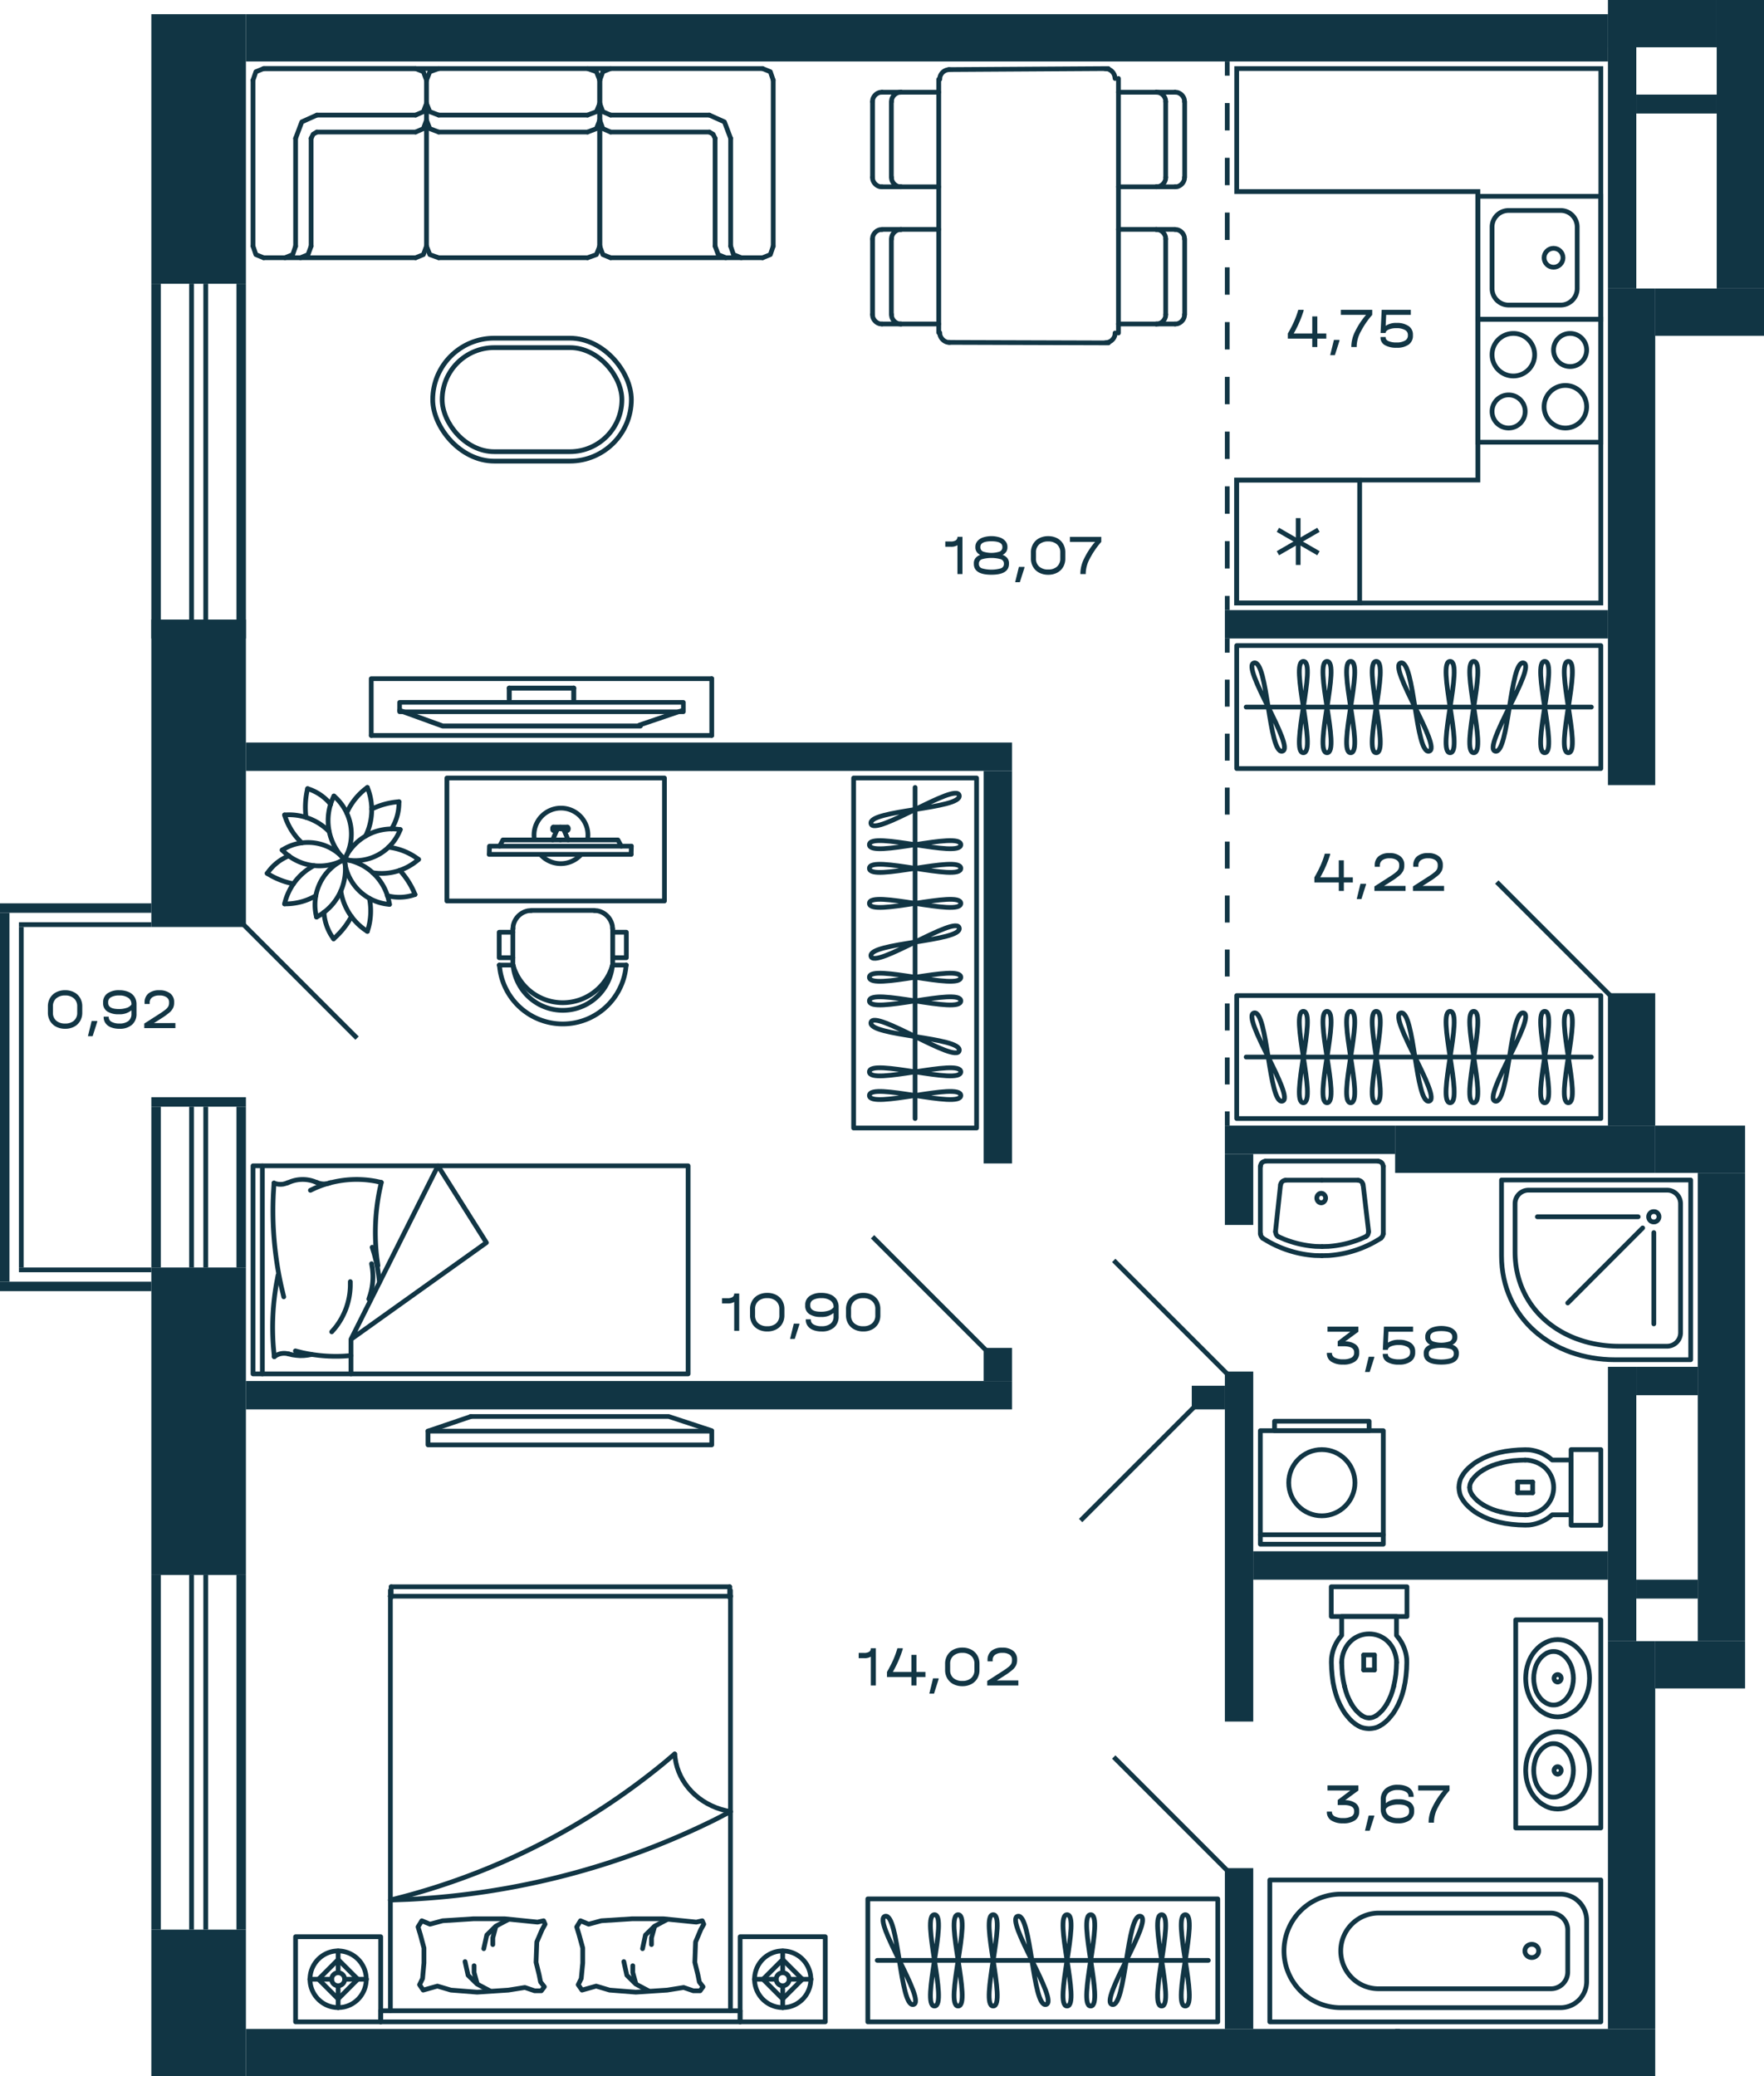<svg xmlns="http://www.w3.org/2000/svg" width="373" height="439" viewBox="0 0 373 439">
  <title>M6_C2_23,25fl_5</title>
  <g id="Слой_2" data-name="Слой 2">
    <g id="M6_C2_23_25fl_5" data-name="M6_C2_23,25fl_5">
      <g id="m">
        <g>
          <rect x="207.5" y="377.5" width="26" height="74" fill="none" stroke="#113544" stroke-linecap="round" stroke-linejoin="round" transform="translate(-194 635) rotate(-90)"/>
          <line x1="185.5" y1="414.5" x2="255.5" y2="414.5" fill="none" stroke="#113544" stroke-linecap="round" stroke-linejoin="round"/>
          <path d="M202.6,404.843c2.975,0-2.976,19.314,0,19.314S199.621,404.843,202.6,404.843Z" fill="none" stroke="#113544" stroke-linecap="round" stroke-linejoin="round"/>
          <path d="M197.6,404.843c2.975,0-2.976,19.314,0,19.314S194.621,404.843,197.6,404.843Z" fill="none" stroke="#113544" stroke-linecap="round" stroke-linejoin="round"/>
          <path d="M187.175,405.172c2.893-.65,3.08,19.3,5.967,18.656S184.287,405.82,187.175,405.172Z" fill="none" stroke="#113544" stroke-linecap="round" stroke-linejoin="round"/>
          <path d="M241.147,405.172c-2.888-.648-3.075,19.306-5.968,18.656S244.04,405.821,241.147,405.172Z" fill="none" stroke="#113544" stroke-linecap="round" stroke-linejoin="round"/>
          <path d="M210.01,404.843c2.975,0-2.975,19.314,0,19.314S207.035,404.843,210.01,404.843Z" fill="none" stroke="#113544" stroke-linecap="round" stroke-linejoin="round"/>
          <path d="M230.63,404.843c2.975,0-2.976,19.314,0,19.314S227.654,404.843,230.63,404.843Z" fill="none" stroke="#113544" stroke-linecap="round" stroke-linejoin="round"/>
          <path d="M225.63,404.843c2.975,0-2.976,19.314,0,19.314S222.654,404.843,225.63,404.843Z" fill="none" stroke="#113544" stroke-linecap="round" stroke-linejoin="round"/>
          <path d="M250.63,404.843c2.975,0-2.976,19.314,0,19.314S247.654,404.843,250.63,404.843Z" fill="none" stroke="#113544" stroke-linecap="round" stroke-linejoin="round"/>
          <path d="M245.63,404.843c2.975,0-2.976,19.314,0,19.314S242.654,404.843,245.63,404.843Z" fill="none" stroke="#113544" stroke-linecap="round" stroke-linejoin="round"/>
          <path d="M215.208,405.172c2.893-.65,3.08,19.3,5.968,18.656S212.32,405.82,215.208,405.172Z" fill="none" stroke="#113544" stroke-linecap="round" stroke-linejoin="round"/>
        </g>
        <g>
          <rect x="287" y="111" width="26" height="77" fill="none" stroke="#113544" stroke-linecap="round" stroke-linejoin="round" transform="translate(150.5 449.5) rotate(-90)"/>
          <line x1="263.5" y1="149.5" x2="336.5" y2="149.5" fill="none" stroke="#113544" stroke-linecap="round" stroke-linejoin="round"/>
          <path d="M285.6,139.843c2.975,0-2.976,19.314,0,19.314S282.621,139.843,285.6,139.843Z" fill="none" stroke="#113544" stroke-linecap="round" stroke-linejoin="round"/>
          <path d="M275.6,139.843c2.975,0-2.976,19.314,0,19.314S272.621,139.843,275.6,139.843Z" fill="none" stroke="#113544" stroke-linecap="round" stroke-linejoin="round"/>
          <path d="M280.6,139.843c2.975,0-2.976,19.314,0,19.314S277.621,139.843,280.6,139.843Z" fill="none" stroke="#113544" stroke-linecap="round" stroke-linejoin="round"/>
          <path d="M265.175,140.172c2.893-.65,3.08,19.3,5.967,18.656S262.287,140.82,265.175,140.172Z" fill="none" stroke="#113544" stroke-linecap="round" stroke-linejoin="round"/>
          <path d="M322.147,140.172c-2.888-.648-3.075,19.306-5.968,18.656S325.04,140.821,322.147,140.172Z" fill="none" stroke="#113544" stroke-linecap="round" stroke-linejoin="round"/>
          <path d="M291.01,139.843c2.975,0-2.975,19.314,0,19.314S288.035,139.843,291.01,139.843Z" fill="none" stroke="#113544" stroke-linecap="round" stroke-linejoin="round"/>
          <path d="M311.63,139.843c2.975,0-2.976,19.314,0,19.314S308.654,139.843,311.63,139.843Z" fill="none" stroke="#113544" stroke-linecap="round" stroke-linejoin="round"/>
          <path d="M306.63,139.843c2.975,0-2.976,19.314,0,19.314S303.654,139.843,306.63,139.843Z" fill="none" stroke="#113544" stroke-linecap="round" stroke-linejoin="round"/>
          <path d="M331.63,139.843c2.975,0-2.976,19.314,0,19.314S328.654,139.843,331.63,139.843Z" fill="none" stroke="#113544" stroke-linecap="round" stroke-linejoin="round"/>
          <path d="M326.63,139.843c2.975,0-2.976,19.314,0,19.314S323.654,139.843,326.63,139.843Z" fill="none" stroke="#113544" stroke-linecap="round" stroke-linejoin="round"/>
          <path d="M296.208,140.172c2.893-.65,3.08,19.3,5.968,18.656S293.32,140.82,296.208,140.172Z" fill="none" stroke="#113544" stroke-linecap="round" stroke-linejoin="round"/>
        </g>
        <g>
          <rect x="287" y="185" width="26" height="77" fill="none" stroke="#113544" stroke-linecap="round" stroke-linejoin="round" transform="translate(76.5 523.5) rotate(-90)"/>
          <line x1="263.5" y1="223.5" x2="336.5" y2="223.5" fill="none" stroke="#113544" stroke-linecap="round" stroke-linejoin="round"/>
          <path d="M285.6,213.843c2.975,0-2.976,19.314,0,19.314S282.621,213.843,285.6,213.843Z" fill="none" stroke="#113544" stroke-linecap="round" stroke-linejoin="round"/>
          <path d="M275.6,213.843c2.975,0-2.976,19.314,0,19.314S272.621,213.843,275.6,213.843Z" fill="none" stroke="#113544" stroke-linecap="round" stroke-linejoin="round"/>
          <path d="M280.6,213.843c2.975,0-2.976,19.314,0,19.314S277.621,213.843,280.6,213.843Z" fill="none" stroke="#113544" stroke-linecap="round" stroke-linejoin="round"/>
          <path d="M265.175,214.172c2.893-.65,3.08,19.3,5.967,18.656S262.287,214.82,265.175,214.172Z" fill="none" stroke="#113544" stroke-linecap="round" stroke-linejoin="round"/>
          <path d="M322.147,214.172c-2.888-.648-3.075,19.306-5.968,18.656S325.04,214.821,322.147,214.172Z" fill="none" stroke="#113544" stroke-linecap="round" stroke-linejoin="round"/>
          <path d="M291.01,213.843c2.975,0-2.975,19.314,0,19.314S288.035,213.843,291.01,213.843Z" fill="none" stroke="#113544" stroke-linecap="round" stroke-linejoin="round"/>
          <path d="M311.63,213.843c2.975,0-2.976,19.314,0,19.314S308.654,213.843,311.63,213.843Z" fill="none" stroke="#113544" stroke-linecap="round" stroke-linejoin="round"/>
          <path d="M306.63,213.843c2.975,0-2.976,19.314,0,19.314S303.654,213.843,306.63,213.843Z" fill="none" stroke="#113544" stroke-linecap="round" stroke-linejoin="round"/>
          <path d="M331.63,213.843c2.975,0-2.976,19.314,0,19.314S328.654,213.843,331.63,213.843Z" fill="none" stroke="#113544" stroke-linecap="round" stroke-linejoin="round"/>
          <path d="M326.63,213.843c2.975,0-2.976,19.314,0,19.314S323.654,213.843,326.63,213.843Z" fill="none" stroke="#113544" stroke-linecap="round" stroke-linejoin="round"/>
          <path d="M296.208,214.172c2.893-.65,3.08,19.3,5.968,18.656S293.32,214.82,296.208,214.172Z" fill="none" stroke="#113544" stroke-linecap="round" stroke-linejoin="round"/>
        </g>
        <g>
          <rect x="180.5" y="164.5" width="26" height="74" fill="none" stroke="#113544" stroke-linecap="round" stroke-linejoin="round"/>
          <line x1="193.5" y1="166.5" x2="193.5" y2="236.5" fill="none" stroke="#113544" stroke-linecap="round" stroke-linejoin="round"/>
          <path d="M203.157,183.6c0,2.975-19.314-2.976-19.314,0S203.157,180.621,203.157,183.6Z" fill="none" stroke="#113544" stroke-linecap="round" stroke-linejoin="round"/>
          <path d="M203.157,178.6c0,2.975-19.314-2.976-19.314,0S203.157,175.621,203.157,178.6Z" fill="none" stroke="#113544" stroke-linecap="round" stroke-linejoin="round"/>
          <path d="M202.828,168.175c.65,2.893-19.3,3.08-18.656,5.967S202.18,165.287,202.828,168.175Z" fill="none" stroke="#113544" stroke-linecap="round" stroke-linejoin="round"/>
          <path d="M202.828,222.147c.648-2.888-19.306-3.075-18.656-5.968S202.179,225.04,202.828,222.147Z" fill="none" stroke="#113544" stroke-linecap="round" stroke-linejoin="round"/>
          <path d="M203.157,191.01c0,2.975-19.314-2.975-19.314,0S203.157,188.035,203.157,191.01Z" fill="none" stroke="#113544" stroke-linecap="round" stroke-linejoin="round"/>
          <path d="M203.157,211.63c0,2.975-19.314-2.976-19.314,0S203.157,208.654,203.157,211.63Z" fill="none" stroke="#113544" stroke-linecap="round" stroke-linejoin="round"/>
          <path d="M203.157,206.63c0,2.975-19.314-2.976-19.314,0S203.157,203.654,203.157,206.63Z" fill="none" stroke="#113544" stroke-linecap="round" stroke-linejoin="round"/>
          <path d="M203.157,231.63c0,2.975-19.314-2.976-19.314,0S203.157,228.654,203.157,231.63Z" fill="none" stroke="#113544" stroke-linecap="round" stroke-linejoin="round"/>
          <path d="M203.157,226.63c0,2.975-19.314-2.976-19.314,0S203.157,223.654,203.157,226.63Z" fill="none" stroke="#113544" stroke-linecap="round" stroke-linejoin="round"/>
          <path d="M202.828,196.208c.65,2.893-19.3,3.08-18.656,5.968S202.18,193.32,202.828,196.208Z" fill="none" stroke="#113544" stroke-linecap="round" stroke-linejoin="round"/>
        </g>
        <g>
          <path d="M184.5,66.51l.034.439a2.082,2.082,0,0,0,1.518,1.517l.438.034" fill="none" stroke="#113544" stroke-linecap="round" stroke-linejoin="round"/>
          <path d="M186.49,48.534l-.438.033a2.083,2.083,0,0,0-1.518,1.518l-.034.439" fill="none" stroke="#113544" stroke-linecap="round" stroke-linejoin="round"/>
          <path d="M188.514,66.51l.034.439a2.082,2.082,0,0,0,1.518,1.517l.439.034" fill="none" stroke="#113544" stroke-linecap="round" stroke-linejoin="round"/>
          <path d="M190.505,48.534l-.439.033a2.085,2.085,0,0,0-1.518,1.518l-.033.439" fill="none" stroke="#113544" stroke-linecap="round" stroke-linejoin="round"/>
          <path d="M184.5,37.507l.034.439a2.083,2.083,0,0,0,1.518,1.52l.438.034" fill="none" stroke="#113544" stroke-linecap="round" stroke-linejoin="round"/>
          <path d="M186.49,19.5l-.438.034a2.083,2.083,0,0,0-1.518,1.52l-.034.439" fill="none" stroke="#113544" stroke-linecap="round" stroke-linejoin="round"/>
          <path d="M188.514,37.507l.034.439a2.083,2.083,0,0,0,1.518,1.52l.439.034" fill="none" stroke="#113544" stroke-linecap="round" stroke-linejoin="round"/>
          <path d="M190.505,19.5l-.439.034a2.084,2.084,0,0,0-1.518,1.52l-.033.439" fill="none" stroke="#113544" stroke-linecap="round" stroke-linejoin="round"/>
          <path d="M248.476,68.5l.438-.034a2.079,2.079,0,0,0,1.518-1.517l.034-.439" fill="none" stroke="#113544" stroke-linecap="round" stroke-linejoin="round"/>
          <path d="M250.466,50.524l-.034-.439a2.082,2.082,0,0,0-1.518-1.518l-.438-.033" fill="none" stroke="#113544" stroke-linecap="round" stroke-linejoin="round"/>
          <path d="M244.5,68.5l.438-.034a2.082,2.082,0,0,0,1.519-1.517l.033-.439" fill="none" stroke="#113544" stroke-linecap="round" stroke-linejoin="round"/>
          <path d="M246.485,50.524l-.033-.439a2.085,2.085,0,0,0-1.518-1.518l-.439-.033" fill="none" stroke="#113544" stroke-linecap="round" stroke-linejoin="round"/>
          <path d="M244.5,39.5l.438-.034a2.084,2.084,0,0,0,1.519-1.52l.033-.439" fill="none" stroke="#113544" stroke-linecap="round" stroke-linejoin="round"/>
          <path d="M246.485,21.493l-.033-.439a2.083,2.083,0,0,0-1.518-1.52L244.5,19.5" fill="none" stroke="#113544" stroke-linecap="round" stroke-linejoin="round"/>
          <path d="M248.476,39.5l.438-.034a2.083,2.083,0,0,0,1.518-1.52l.034-.439" fill="none" stroke="#113544" stroke-linecap="round" stroke-linejoin="round"/>
          <path d="M250.466,21.493l-.034-.439a2.081,2.081,0,0,0-1.518-1.52l-.438-.034" fill="none" stroke="#113544" stroke-linecap="round" stroke-linejoin="round"/>
          <path d="M200.732,14.709l-.451.07a2.058,2.058,0,0,0-1.531,1.534l-.034.453" fill="none" stroke="#113544" stroke-linecap="round" stroke-linejoin="round"/>
          <path d="M198.716,70.339l.034.453a2.212,2.212,0,0,0,1.565,1.568l.487.035" fill="none" stroke="#113544" stroke-linecap="round" stroke-linejoin="round"/>
          <path d="M233.767,72.465l.452-.07a2.057,2.057,0,0,0,1.53-1.534l.035-.453" fill="none" stroke="#113544" stroke-linecap="round" stroke-linejoin="round"/>
          <path d="M235.784,16.592l-.07-.454a2.094,2.094,0,0,0-1.53-1.568l-.486-.035" fill="none" stroke="#113544" stroke-linecap="round" stroke-linejoin="round"/>
          <line x1="190.505" y1="68.5" x2="186.49" y2="68.5" fill="none" stroke="#113544" stroke-linecap="round" stroke-linejoin="round"/>
          <line x1="184.5" y1="66.51" x2="184.5" y2="50.524" fill="none" stroke="#113544" stroke-linecap="round" stroke-linejoin="round"/>
          <line x1="186.49" y1="48.5" x2="190.505" y2="48.5" fill="none" stroke="#113544" stroke-linecap="round" stroke-linejoin="round"/>
          <line x1="198.5" y1="68.5" x2="190.505" y2="68.5" fill="none" stroke="#113544" stroke-linecap="round" stroke-linejoin="round"/>
          <line x1="188.481" y1="66.51" x2="188.481" y2="50.524" fill="none" stroke="#113544" stroke-linecap="round" stroke-linejoin="round"/>
          <line x1="190.505" y1="48.5" x2="198.5" y2="48.5" fill="none" stroke="#113544" stroke-linecap="round" stroke-linejoin="round"/>
          <line x1="190.505" y1="39.5" x2="186.49" y2="39.5" fill="none" stroke="#113544" stroke-linecap="round" stroke-linejoin="round"/>
          <line x1="184.5" y1="37.507" x2="184.5" y2="21.493" fill="none" stroke="#113544" stroke-linecap="round" stroke-linejoin="round"/>
          <line x1="186.49" y1="19.5" x2="190.505" y2="19.5" fill="none" stroke="#113544" stroke-linecap="round" stroke-linejoin="round"/>
          <line x1="198.5" y1="39.5" x2="190.505" y2="39.5" fill="none" stroke="#113544" stroke-linecap="round" stroke-linejoin="round"/>
          <line x1="188.481" y1="37.507" x2="188.481" y2="21.493" fill="none" stroke="#113544" stroke-linecap="round" stroke-linejoin="round"/>
          <line x1="190.505" y1="19.5" x2="198.5" y2="19.5" fill="none" stroke="#113544" stroke-linecap="round" stroke-linejoin="round"/>
          <line x1="244.495" y1="68.5" x2="248.476" y2="68.5" fill="none" stroke="#113544" stroke-linecap="round" stroke-linejoin="round"/>
          <line x1="250.5" y1="66.51" x2="250.5" y2="50.524" fill="none" stroke="#113544" stroke-linecap="round" stroke-linejoin="round"/>
          <line x1="248.476" y1="48.5" x2="244.495" y2="48.5" fill="none" stroke="#113544" stroke-linecap="round" stroke-linejoin="round"/>
          <line x1="236.5" y1="68.5" x2="244.495" y2="68.5" fill="none" stroke="#113544" stroke-linecap="round" stroke-linejoin="round"/>
          <line x1="246.485" y1="66.51" x2="246.485" y2="50.524" fill="none" stroke="#113544" stroke-linecap="round" stroke-linejoin="round"/>
          <line x1="244.495" y1="48.5" x2="236.5" y2="48.5" fill="none" stroke="#113544" stroke-linecap="round" stroke-linejoin="round"/>
          <line x1="236.5" y1="39.5" x2="244.495" y2="39.5" fill="none" stroke="#113544" stroke-linecap="round" stroke-linejoin="round"/>
          <line x1="246.486" y1="37.507" x2="246.486" y2="21.493" fill="none" stroke="#113544" stroke-linecap="round" stroke-linejoin="round"/>
          <line x1="244.495" y1="19.5" x2="236.5" y2="19.5" fill="none" stroke="#113544" stroke-linecap="round" stroke-linejoin="round"/>
          <line x1="244.495" y1="39.5" x2="248.476" y2="39.5" fill="none" stroke="#113544" stroke-linecap="round" stroke-linejoin="round"/>
          <line x1="250.5" y1="37.507" x2="250.5" y2="21.493" fill="none" stroke="#113544" stroke-linecap="round" stroke-linejoin="round"/>
          <line x1="248.476" y1="19.5" x2="244.495" y2="19.5" fill="none" stroke="#113544" stroke-linecap="round" stroke-linejoin="round"/>
          <line x1="234.363" y1="14.5" x2="200.601" y2="14.709" fill="none" stroke="#113544" stroke-linecap="round" stroke-linejoin="round"/>
          <line x1="198.5" y1="16.766" x2="198.5" y2="70.339" fill="none" stroke="#113544" stroke-linecap="round" stroke-linejoin="round"/>
          <line x1="200.637" y1="72.395" x2="234.399" y2="72.5" fill="none" stroke="#113544" stroke-linecap="round" stroke-linejoin="round"/>
          <line x1="236.5" y1="70.408" x2="236.5" y2="16.592" fill="none" stroke="#113544" stroke-linecap="round" stroke-linejoin="round"/>
        </g>
        <g>
          <line x1="107.682" y1="147.853" x2="107.682" y2="145.5" fill="none" stroke="#113544" stroke-linecap="round" stroke-linejoin="round" stroke-width="1.042"/>
          <line x1="135.2" y1="153.313" x2="144.2" y2="150.25" fill="none" stroke="#113544" stroke-linecap="round" stroke-linejoin="round"/>
          <polyline points="135.409 153.5 93.591 153.5 84.5 150.206" fill="none" stroke="#113544" stroke-linecap="round" stroke-linejoin="round" stroke-width="1.042"/>
          <polyline points="84.5 148.5 144.5 148.5 144.5 150.5 84.5 150.5 84.5 148.5" fill="none" stroke="#113544" stroke-linecap="round" stroke-linejoin="round" stroke-width="0.961"/>
          <line x1="150.5" y1="155.5" x2="150.5" y2="143.5" fill="none" stroke="#113544" stroke-linecap="round" stroke-linejoin="round"/>
          <polyline points="150.5 143.5 78.5 143.5 78.5 155.5" fill="none" stroke="#113544" stroke-linecap="round" stroke-linejoin="round"/>
          <line x1="78.5" y1="155.5" x2="150.5" y2="155.5" fill="none" stroke="#113544" stroke-linecap="round" stroke-linejoin="round"/>
          <line x1="107.682" y1="145.5" x2="121.318" y2="145.5" fill="none" stroke="#113544" stroke-linecap="round" stroke-linejoin="round" stroke-width="1.042"/>
          <line x1="121.318" y1="147.853" x2="121.318" y2="145.5" fill="none" stroke="#113544" stroke-linecap="round" stroke-linejoin="round" stroke-width="1.042"/>
        </g>
        <g>
          <g>
            <polyline points="140.5 190.5 94.5 190.5 94.5 164.5 140.5 164.5 140.5 190.5" fill="none" stroke="#113544" stroke-linecap="round" stroke-linejoin="round"/>
            <g>
              <line x1="133.456" y1="180.646" x2="103.457" y2="180.646" fill="none" stroke="#113544" stroke-linecap="round" stroke-linejoin="round"/>
              <polyline points="116.864 175.228 116.864 175.019 117.007 174.88" fill="none" stroke="#113544" stroke-linecap="round" stroke-linejoin="round"/>
              <polyline points="116.864 175.228 116.864 175.437 117.007 175.576" fill="none" stroke="#113544" stroke-linecap="round" stroke-linejoin="round"/>
              <polyline points="118.499 174.88 117.007 174.88 117.007 175.576 117.717 175.576" fill="none" stroke="#113544" stroke-linecap="round" stroke-linejoin="round"/>
              <polyline points="118.499 175.228 117.86 175.228 116.864 177.597" fill="none" stroke="#113544" stroke-linecap="round" stroke-linejoin="round"/>
              <polyline points="120.136 175.228 120.136 175.019 119.993 174.88" fill="none" stroke="#113544" stroke-linecap="round" stroke-linejoin="round"/>
              <polyline points="120.136 175.228 120.136 175.437 119.993 175.576" fill="none" stroke="#113544" stroke-linecap="round" stroke-linejoin="round"/>
              <polyline points="118.501 174.88 119.993 174.88 119.993 175.576 119.283 175.576" fill="none" stroke="#113544" stroke-linecap="round" stroke-linejoin="round"/>
              <polyline points="118.501 175.228 119.14 175.228 120.136 177.597" fill="none" stroke="#113544" stroke-linecap="round" stroke-linejoin="round"/>
              <polyline points="118.501 177.597 106.345 177.597 105.634 178.918" fill="none" stroke="#113544" stroke-linecap="round" stroke-linejoin="round"/>
              <polyline points="118.501 177.597 130.656 177.597 131.367 178.918" fill="none" stroke="#113544" stroke-linecap="round" stroke-linejoin="round"/>
              <line x1="133.457" y1="180.645" x2="133.5" y2="178.918" fill="none" stroke="#113544" stroke-linecap="round" stroke-linejoin="round"/>
              <polyline points="103.459 180.645 103.501 178.918 133.5 178.918" fill="none" stroke="#113544" stroke-linecap="round" stroke-linejoin="round"/>
            </g>
            <path d="M124.232,177.548a5.612,5.612,0,0,0,.087-.985,5.7,5.7,0,0,0-11.4,0,5.6,5.6,0,0,0,.088.992" fill="none" stroke="#113544" stroke-linejoin="round"/>
            <path d="M114.205,180.59a5.743,5.743,0,0,0,8.731.009" fill="none" stroke="#113544" stroke-linejoin="round"/>
          </g>
          <g>
            <path d="M132.409,204.058l-.13,1.039a13.433,13.433,0,0,1-26.558,0l-.13-1.039" fill="none" stroke="#113544" stroke-linecap="round" stroke-linejoin="round"/>
            <path d="M129.519,204.058l-.13.909a10.563,10.563,0,0,1-20.778,0l-.13-.909" fill="none" stroke="#113544" stroke-linecap="round" stroke-linejoin="round"/>
            <path d="M129.519,204.058l-.292.909a10.948,10.948,0,0,1-20.454,0l-.292-.909" fill="none" stroke="#113544" stroke-linecap="round" stroke-linejoin="round"/>
            <path d="M108.481,196.364l.032-.585a3.977,3.977,0,0,1,3.215-3.214l.584-.033" fill="none" stroke="#113544" stroke-linecap="round" stroke-linejoin="round"/>
            <path d="M125.688,192.532l.584.033a3.978,3.978,0,0,1,3.215,3.214l.032.585" fill="none" stroke="#113544" stroke-linecap="round" stroke-linejoin="round"/>
            <line x1="108.448" y1="204.058" x2="105.559" y2="204.058" fill="none" stroke="#113544" stroke-linecap="round" stroke-linejoin="round"/>
            <line x1="132.441" y1="204.058" x2="129.552" y2="204.058" fill="none" stroke="#113544" stroke-linecap="round" stroke-linejoin="round"/>
            <polyline points="129.552 202.5 132.441 202.5 132.441 197.11 129.552 197.11" fill="none" stroke="#113544" stroke-linecap="round" stroke-linejoin="round"/>
            <polyline points="108.448 202.5 105.559 202.5 105.559 197.11 108.448 197.11" fill="none" stroke="#113544" stroke-linecap="round" stroke-linejoin="round"/>
            <line x1="108.448" y1="204.058" x2="108.448" y2="196.364" fill="none" stroke="#113544" stroke-linecap="round" stroke-linejoin="round"/>
            <line x1="112.312" y1="192.5" x2="125.688" y2="192.5" fill="none" stroke="#113544" stroke-linecap="round" stroke-linejoin="round"/>
            <line x1="129.552" y1="196.364" x2="129.552" y2="204.058" fill="none" stroke="#113544" stroke-linecap="round" stroke-linejoin="round"/>
          </g>
        </g>
        <g>
          <line x1="55.478" y1="246.5" x2="55.478" y2="290.5" fill="none" stroke="#113544" stroke-linecap="round" stroke-linejoin="round"/>
          <polyline points="74.214 283.181 102.85 262.74 92.606 246.5 74.214 283.181 74.214 290.5" fill="none" stroke="#113544" stroke-linecap="round" stroke-linejoin="round"/>
          <polyline points="145.5 290.5 145.5 246.5 55.802 246.5 53.5 246.5 53.5 290.5 55.802 290.5 145.5 290.5" fill="none" stroke="#113544" stroke-linecap="round" stroke-linejoin="round"/>
          <path d="M60,274.2l-.468-1.971A73.619,73.619,0,0,1,57.818,252.2l.122-2.036" fill="none" stroke="#113544" stroke-linecap="round" stroke-linejoin="round"/>
          <path d="M79.917,267.591l-.225-1.6a45.242,45.242,0,0,1,.591-14.421l.346-1.559" fill="none" stroke="#113544" stroke-linecap="round" stroke-linejoin="round"/>
          <polyline points="69.875 250.051 69.407 250.224 68.918 250.311 68.429 250.333 67.94 250.289 67.452 250.181 66.983 250.008" fill="none" stroke="#113544" stroke-linecap="round" stroke-linejoin="round"/>
          <path d="M65.639,251.675l1-.476A22.034,22.034,0,0,1,79.53,249.77l1.079.238" fill="none" stroke="#113544" stroke-linecap="round" stroke-linejoin="round"/>
          <path d="M60.832,250.094l.591-.238a7.251,7.251,0,0,1,4.97-.065l.59.238" fill="none" stroke="#113544" stroke-linecap="round" stroke-linejoin="round"/>
          <polyline points="60.832 250.073 60.364 250.246 59.875 250.376 59.386 250.419 58.897 250.398 58.409 250.311 57.92 250.138" fill="none" stroke="#113544" stroke-linecap="round" stroke-linejoin="round"/>
          <path d="M74.193,286.624l-1.466.108A33.062,33.062,0,0,1,63.908,286l-1.446-.368" fill="none" stroke="#113544" stroke-linecap="round" stroke-linejoin="round"/>
          <path d="M74.071,270.99v.909a14.712,14.712,0,0,1-3.34,9.03l-.591.671" fill="none" stroke="#113544" stroke-linecap="round" stroke-linejoin="round"/>
          <polyline points="78.695 263.715 79.143 265.165 79.509 266.616 79.835 268.11 80.059 269.604 80.242 271.12" fill="none" stroke="#113544" stroke-linecap="round" stroke-linejoin="round"/>
          <path d="M58,286.862l-.163-1.732a53.874,53.874,0,0,1,.632-13.793l.326-1.711" fill="none" stroke="#113544" stroke-linecap="round" stroke-linejoin="round"/>
          <polyline points="65.883 286.386 65.089 286.537 64.274 286.624 63.46 286.646 62.645 286.58 61.851 286.472 61.056 286.277" fill="none" stroke="#113544" stroke-linecap="round" stroke-linejoin="round"/>
          <path d="M57.981,286.862l.387-.26a3.419,3.419,0,0,1,2.24-.411l.448.086" fill="none" stroke="#113544" stroke-linecap="round" stroke-linejoin="round"/>
          <path d="M78.572,267.2l.143.822a13.139,13.139,0,0,1-.469,5.869l-.264.779" fill="none" stroke="#113544" stroke-linecap="round" stroke-linejoin="round"/>
        </g>
        <g>
          <polyline points="150.5 305.5 90.5 305.5 90.5 302.591 150.5 302.591 150.5 305.5" fill="none" stroke="#113544" stroke-linecap="round" stroke-linejoin="round"/>
          <line x1="99.591" y1="299.5" x2="90.5" y2="302.591" fill="none" stroke="#113544" stroke-linecap="round" stroke-linejoin="round"/>
          <polyline points="99.5 299.5 141.393 299.5 150.5 302.5" fill="none" stroke="#113544" stroke-linecap="round" stroke-linejoin="round" stroke-width="0.986"/>
        </g>
        <g>
          <g>
            <path d="M154.454,383.043l-3.276,1.7a164.53,164.53,0,0,1-64.855,16.863l-3.777.145" fill="none" stroke="#113544" stroke-linecap="round" stroke-linejoin="round"/>
            <path d="M142.647,370.862l-2.115,1.8a145.668,145.668,0,0,1-55.21,28.36l-2.8.725" fill="none" stroke="#113544" stroke-linecap="round" stroke-linejoin="round"/>
            <line x1="156.5" y1="425.159" x2="80.5" y2="425.159" fill="none" stroke="#113544" stroke-linecap="round" stroke-linejoin="round"/>
            <line x1="156.5" y1="427.5" x2="80.5" y2="427.5" fill="none" stroke="#113544" stroke-linecap="round" stroke-linejoin="round"/>
            <line x1="154.5" y1="337.5" x2="82.5" y2="337.5" fill="none" stroke="#113544" stroke-linecap="round" stroke-linejoin="round"/>
            <line x1="154.291" y1="335.5" x2="82.709" y2="335.5" fill="none" stroke="#113544" stroke-linecap="round" stroke-linejoin="round"/>
            <polygon points="92.49 419.938 89.487 420.788 88.714 419.648 89.351 418.343 89.647 415.049 89.647 411.88 88.873 409 88.395 407.426 89.191 406.121 90.92 406.846 93.605 406.121 100.088 405.707 106.73 405.707 113.669 406.411 114.943 406.121 115.261 406.846 114.624 408.006 113.509 410.596 113.35 414.904 113.987 417.494 114.306 419.068 115.102 420.083 114.465 420.933 113.054 420.933 110.984 420.228 107.504 420.788 100.884 421.223 95.356 420.788 92.49 419.938" fill="none" stroke="#113544" stroke-linecap="round" stroke-linejoin="round"/>
            <polyline points="107.504 405.852 104.82 407.281 102.932 409.145 102.294 412.025" fill="none" stroke="#113544" stroke-linecap="round" stroke-linejoin="round"/>
            <polyline points="104.82 407.426 104.205 409.725 104.205 411.155" fill="none" stroke="#113544" stroke-linecap="round" stroke-linejoin="round"/>
            <polyline points="100.884 419.358 100.247 417.059 100.247 415.629" fill="none" stroke="#113544" stroke-linecap="round" stroke-linejoin="round"/>
            <polyline points="103.569 420.933 100.884 419.503 98.973 417.639 98.336 414.759" fill="none" stroke="#113544" stroke-linecap="round" stroke-linejoin="round"/>
            <line x1="80.503" y1="425.159" x2="80.503" y2="427.5" fill="none" stroke="#113544" stroke-linecap="round" stroke-linejoin="round"/>
            <line x1="82.549" y1="336.266" x2="82.549" y2="425.159" fill="none" stroke="#113544" stroke-linecap="round" stroke-linejoin="round"/>
            <line x1="82.712" y1="335.5" x2="82.712" y2="337.764" fill="none" stroke="#113544" stroke-linecap="round" stroke-linejoin="round"/>
            <polygon points="126.064 419.939 123.061 420.788 122.265 419.649 122.902 418.344 123.22 415.05 123.22 411.88 122.424 409.001 121.946 407.426 122.743 406.121 124.471 406.846 127.156 406.121 133.639 405.707 140.281 405.707 147.242 406.411 148.493 406.121 148.812 406.846 148.175 408.006 147.083 410.596 146.924 414.905 147.561 417.494 147.879 419.069 148.653 420.084 148.039 420.933 146.605 420.933 144.558 420.229 141.078 420.788 134.435 421.223 128.907 420.788 126.064 419.939" fill="none" stroke="#113544" stroke-linecap="round" stroke-linejoin="round"/>
            <polyline points="137.119 420.933 134.435 419.504 132.547 417.639 131.91 414.76" fill="none" stroke="#113544" stroke-linecap="round" stroke-linejoin="round"/>
            <polyline points="134.435 419.359 133.798 417.059 133.798 415.63" fill="none" stroke="#113544" stroke-linecap="round" stroke-linejoin="round"/>
            <polyline points="141.078 405.852 138.393 407.281 136.482 409.146 135.868 412.025" fill="none" stroke="#113544" stroke-linecap="round" stroke-linejoin="round"/>
            <polyline points="138.393 407.426 137.756 409.726 137.756 411.155" fill="none" stroke="#113544" stroke-linecap="round" stroke-linejoin="round"/>
            <path d="M154.454,383.043l-.888-.186c-5.789-1.29-10.109-5.759-10.805-11.145l-.091-.85" fill="none" stroke="#113544" stroke-linecap="round" stroke-linejoin="round"/>
            <line x1="154.454" y1="425.159" x2="154.454" y2="336.267" fill="none" stroke="#113544" stroke-linecap="round" stroke-linejoin="round"/>
            <line x1="156.5" y1="427.5" x2="156.5" y2="425.159" fill="none" stroke="#113544" stroke-linecap="round" stroke-linejoin="round"/>
            <line x1="154.291" y1="337.765" x2="154.291" y2="335.5" fill="none" stroke="#113544" stroke-linecap="round" stroke-linejoin="round"/>
          </g>
          <g>
            <g>
              <line x1="71.5" y1="414.326" x2="75.657" y2="418.49" fill="none" stroke="#113544" stroke-linecap="round" stroke-linejoin="round"/>
              <line x1="71.5" y1="417.115" x2="71.5" y2="412.5" fill="none" stroke="#113544" stroke-linecap="round" stroke-linejoin="round"/>
              <line x1="77.5" y1="418.49" x2="72.892" y2="418.49" fill="none" stroke="#113544" stroke-linecap="round" stroke-linejoin="round"/>
              <line x1="70.127" y1="418.49" x2="65.5" y2="418.49" fill="none" stroke="#113544" stroke-linecap="round" stroke-linejoin="round"/>
              <line x1="67.343" y1="418.49" x2="71.5" y2="414.326" fill="none" stroke="#113544" stroke-linecap="round" stroke-linejoin="round"/>
              <line x1="71.5" y1="419.885" x2="71.5" y2="424.5" fill="none" stroke="#113544" stroke-linecap="round" stroke-linejoin="round"/>
              <path d="M71.5,424.48l-.549-.019-.529-.079a6,6,0,0,1,.215-11.823l.53-.059h.549a6,6,0,0,1,.98,11.863l-.529.078-.549.039" fill="none" stroke="#113544" stroke-linecap="round" stroke-linejoin="round"/>
              <line x1="75.657" y1="418.49" x2="71.5" y2="422.654" fill="none" stroke="#113544" stroke-linecap="round" stroke-linejoin="round"/>
              <path d="M70.127,418.49l.02-.255.078-.255a1.372,1.372,0,0,1,2.589.117l.059.256v.275a1.378,1.378,0,0,1-2.648.373l-.078-.256Z" fill="none" stroke="#113544" stroke-linecap="round" stroke-linejoin="round"/>
              <line x1="71.5" y1="422.654" x2="67.343" y2="418.49" fill="none" stroke="#113544" stroke-linecap="round" stroke-linejoin="round"/>
            </g>
            <rect x="62.5" y="409.5" width="18" height="18" fill="none" stroke="#113544" stroke-linecap="round" stroke-linejoin="round" transform="translate(143 837) rotate(180)"/>
          </g>
          <g>
            <g>
              <line x1="165.5" y1="414.326" x2="169.657" y2="418.49" fill="none" stroke="#113544" stroke-linecap="round" stroke-linejoin="round"/>
              <line x1="165.5" y1="417.115" x2="165.5" y2="412.5" fill="none" stroke="#113544" stroke-linecap="round" stroke-linejoin="round"/>
              <line x1="171.5" y1="418.49" x2="166.892" y2="418.49" fill="none" stroke="#113544" stroke-linecap="round" stroke-linejoin="round"/>
              <line x1="164.127" y1="418.49" x2="159.5" y2="418.49" fill="none" stroke="#113544" stroke-linecap="round" stroke-linejoin="round"/>
              <line x1="161.343" y1="418.49" x2="165.5" y2="414.326" fill="none" stroke="#113544" stroke-linecap="round" stroke-linejoin="round"/>
              <line x1="165.5" y1="419.885" x2="165.5" y2="424.5" fill="none" stroke="#113544" stroke-linecap="round" stroke-linejoin="round"/>
              <path d="M165.5,424.48l-.549-.019-.529-.079a6,6,0,0,1,.215-11.823l.53-.059h.549a6,6,0,0,1,.98,11.863l-.529.078-.549.039" fill="none" stroke="#113544" stroke-linecap="round" stroke-linejoin="round"/>
              <line x1="169.657" y1="418.49" x2="165.5" y2="422.654" fill="none" stroke="#113544" stroke-linecap="round" stroke-linejoin="round"/>
              <path d="M164.127,418.49l.02-.255.078-.255a1.372,1.372,0,0,1,2.589.117l.059.256v.275a1.378,1.378,0,0,1-2.648.373l-.078-.256Z" fill="none" stroke="#113544" stroke-linecap="round" stroke-linejoin="round"/>
              <line x1="165.5" y1="422.654" x2="161.343" y2="418.49" fill="none" stroke="#113544" stroke-linecap="round" stroke-linejoin="round"/>
            </g>
            <rect x="156.5" y="409.5" width="18" height="18" fill="none" stroke="#113544" stroke-linecap="round" stroke-linejoin="round" transform="translate(331 837) rotate(180)"/>
          </g>
        </g>
        <g>
          <rect x="91.5" y="71.5" width="42" height="26" rx="13" fill="none" stroke="#113544" stroke-linecap="round" stroke-linejoin="round"/>
          <rect x="93.5" y="73.5" width="38" height="22" rx="11" fill="none" stroke="#113544" stroke-linecap="round" stroke-linejoin="round"/>
        </g>
        <g>
          <line x1="126.818" y1="16.958" x2="126.818" y2="52.042" fill="none" stroke="#113544" stroke-linecap="round" stroke-linejoin="round"/>
          <line x1="90.182" y1="16.958" x2="90.182" y2="52.042" fill="none" stroke="#113544" stroke-linecap="round" stroke-linejoin="round"/>
          <line x1="92.762" y1="54.5" x2="124.238" y2="54.5" fill="none" stroke="#113544" stroke-linecap="round" stroke-linejoin="round"/>
          <line x1="92.762" y1="24.334" x2="124.238" y2="24.334" fill="none" stroke="#113544" stroke-linecap="round" stroke-linejoin="round"/>
          <line x1="92.762" y1="27.919" x2="124.238" y2="27.919" fill="none" stroke="#113544" stroke-linecap="round" stroke-linejoin="round"/>
          <polyline points="126.818 16.958 126.114 15.166 124.238 14.5" fill="none" stroke="#113544" stroke-linecap="round" stroke-linejoin="round"/>
          <polyline points="90.182 16.958 90.886 15.166 92.762 14.5" fill="none" stroke="#113544" stroke-linecap="round" stroke-linejoin="round"/>
          <polyline points="126.818 52.042 126.114 53.834 124.238 54.5" fill="none" stroke="#113544" stroke-linecap="round" stroke-linejoin="round"/>
          <polyline points="90.182 52.042 90.886 53.834 92.762 54.5" fill="none" stroke="#113544" stroke-linecap="round" stroke-linejoin="round"/>
          <polyline points="90.182 25.409 90.886 27.202 92.762 27.919" fill="none" stroke="#113544" stroke-linecap="round" stroke-linejoin="round"/>
          <polyline points="90.182 21.875 90.886 23.617 92.762 24.334" fill="none" stroke="#113544" stroke-linecap="round" stroke-linejoin="round"/>
          <polyline points="126.818 25.409 126.114 27.202 124.238 27.919" fill="none" stroke="#113544" stroke-linecap="round" stroke-linejoin="round"/>
          <polyline points="126.818 21.875 126.114 23.617 124.238 24.334" fill="none" stroke="#113544" stroke-linecap="round" stroke-linejoin="round"/>
          <line x1="62.506" y1="52.042" x2="62.506" y2="29.25" fill="none" stroke="#113544" stroke-linecap="round" stroke-linejoin="round"/>
          <line x1="53.5" y1="16.958" x2="53.5" y2="52.042" fill="none" stroke="#113544" stroke-linecap="round" stroke-linejoin="round"/>
          <line x1="55.752" y1="14.5" x2="87.884" y2="14.5" fill="none" stroke="#113544" stroke-linecap="round" stroke-linejoin="round"/>
          <line x1="55.752" y1="54.5" x2="87.884" y2="54.5" fill="none" stroke="#113544" stroke-linecap="round" stroke-linejoin="round"/>
          <line x1="87.884" y1="24.334" x2="67.01" y2="24.334" fill="none" stroke="#113544" stroke-linecap="round" stroke-linejoin="round"/>
          <line x1="65.79" y1="52.042" x2="65.79" y2="29.25" fill="none" stroke="#113544" stroke-linecap="round" stroke-linejoin="round"/>
          <line x1="87.884" y1="27.919" x2="67.01" y2="27.919" fill="none" stroke="#113544" stroke-linecap="round" stroke-linejoin="round"/>
          <polyline points="55.752 54.5 54.11 53.834 53.5 52.042" fill="none" stroke="#113544" stroke-linecap="round" stroke-linejoin="round"/>
          <polyline points="55.752 14.5 54.11 15.166 53.5 16.958" fill="none" stroke="#113544" stroke-linecap="round" stroke-linejoin="round"/>
          <polyline points="87.884 54.5 89.526 53.834 90.182 52.042" fill="none" stroke="#113544" stroke-linecap="round" stroke-linejoin="round"/>
          <polyline points="87.884 14.5 89.526 15.166 90.182 16.958" fill="none" stroke="#113544" stroke-linecap="round" stroke-linejoin="round"/>
          <polyline points="63.538 54.5 65.133 53.834 65.79 52.042" fill="none" stroke="#113544" stroke-linecap="round" stroke-linejoin="round"/>
          <polyline points="60.255 54.5 61.897 53.834 62.506 52.042" fill="none" stroke="#113544" stroke-linecap="round" stroke-linejoin="round"/>
          <polyline points="90.182 25.409 89.526 27.202 87.884 27.919" fill="none" stroke="#113544" stroke-linecap="round" stroke-linejoin="round"/>
          <polyline points="90.182 21.875 89.526 23.616 87.884 24.334" fill="none" stroke="#113544" stroke-linecap="round" stroke-linejoin="round"/>
          <polyline points="62.506 29.25 63.82 25.768 67.01 24.334" fill="none" stroke="#113544" stroke-linecap="round" stroke-linejoin="round"/>
          <polyline points="65.79 29.25 66.212 28.38 67.01 27.919" fill="none" stroke="#113544" stroke-linecap="round" stroke-linejoin="round"/>
          <line x1="126.818" y1="52.042" x2="126.818" y2="16.958" fill="none" stroke="#113544" stroke-linecap="round" stroke-linejoin="round"/>
          <line x1="154.494" y1="52.042" x2="154.494" y2="29.25" fill="none" stroke="#113544" stroke-linecap="round" stroke-linejoin="round"/>
          <line x1="163.5" y1="16.958" x2="163.5" y2="52.042" fill="none" stroke="#113544" stroke-linecap="round" stroke-linejoin="round"/>
          <line x1="161.248" y1="54.5" x2="129.116" y2="54.5" fill="none" stroke="#113544" stroke-linecap="round" stroke-linejoin="round"/>
          <line x1="129.116" y1="24.334" x2="149.99" y2="24.334" fill="none" stroke="#113544" stroke-linecap="round" stroke-linejoin="round"/>
          <line x1="151.21" y1="52.042" x2="151.21" y2="29.25" fill="none" stroke="#113544" stroke-linecap="round" stroke-linejoin="round"/>
          <line x1="129.116" y1="27.919" x2="149.99" y2="27.919" fill="none" stroke="#113544" stroke-linecap="round" stroke-linejoin="round"/>
          <polyline points="161.248 54.5 162.89 53.834 163.5 52.042" fill="none" stroke="#113544" stroke-linecap="round" stroke-linejoin="round"/>
          <polyline points="161.248 14.5 162.89 15.166 163.5 16.958" fill="none" stroke="#113544" stroke-linecap="round" stroke-linejoin="round"/>
          <polyline points="129.116 54.5 127.474 53.834 126.818 52.042" fill="none" stroke="#113544" stroke-linecap="round" stroke-linejoin="round"/>
          <polyline points="129.116 14.5 127.474 15.166 126.818 16.958" fill="none" stroke="#113544" stroke-linecap="round" stroke-linejoin="round"/>
          <polyline points="153.462 54.5 151.867 53.834 151.21 52.042" fill="none" stroke="#113544" stroke-linecap="round" stroke-linejoin="round"/>
          <polyline points="156.745 54.5 155.103 53.834 154.494 52.042" fill="none" stroke="#113544" stroke-linecap="round" stroke-linejoin="round"/>
          <polyline points="126.818 25.409 127.474 27.202 129.116 27.919" fill="none" stroke="#113544" stroke-linecap="round" stroke-linejoin="round"/>
          <polyline points="126.818 21.875 127.474 23.616 129.116 24.334" fill="none" stroke="#113544" stroke-linecap="round" stroke-linejoin="round"/>
          <polyline points="154.494 29.25 153.18 25.768 149.99 24.334" fill="none" stroke="#113544" stroke-linecap="round" stroke-linejoin="round"/>
          <polyline points="151.21 29.25 150.788 28.38 149.99 27.919" fill="none" stroke="#113544" stroke-linecap="round" stroke-linejoin="round"/>
          <line x1="55.752" y1="14.5" x2="161.248" y2="14.5" fill="none" stroke="#113544" stroke-linecap="round" stroke-linejoin="round"/>
        </g>
        <g>
          <path d="M68.5,192.881l.012.179a10.464,10.464,0,0,0,1.926,5.3l.105.143" fill="none" stroke="#113544" stroke-linecap="round" stroke-linejoin="round"/>
          <path d="M70.539,198.5l.168-.147a16.52,16.52,0,0,0,3.488-4.366l.108-.2" fill="none" stroke="#113544" stroke-linecap="round" stroke-linejoin="round"/>
          <path d="M61.1,180.947l-.162.067a10.153,10.153,0,0,0-4.336,3.508l-.1.145" fill="none" stroke="#113544" stroke-linecap="round" stroke-linejoin="round"/>
          <path d="M56.5,184.666l.19.118a16.01,16.01,0,0,0,5.143,2.04l.217.043" fill="none" stroke="#113544" stroke-linecap="round" stroke-linejoin="round"/>
          <path d="M69.927,170.074l-.113-.138a10.109,10.109,0,0,0-4.606-3.127l-.167-.054" fill="none" stroke="#113544" stroke-linecap="round" stroke-linejoin="round"/>
          <path d="M65.041,166.755l-.063.27a16.955,16.955,0,0,0-.3,5.525l.033.276" fill="none" stroke="#113544" stroke-linecap="round" stroke-linejoin="round"/>
          <path d="M82.779,175.286l.092-.152a10.482,10.482,0,0,0,1.489-5.44l0-.178" fill="none" stroke="#113544" stroke-linecap="round" stroke-linejoin="round"/>
          <path d="M84.358,169.516l-.271.023a15.946,15.946,0,0,0-5.238,1.411l-.247.118" fill="none" stroke="#113544" stroke-linecap="round" stroke-linejoin="round"/>
          <path d="M87.756,189.136l-.105-.257a16.63,16.63,0,0,0-2.933-4.653l-.185-.2" fill="none" stroke="#113544" stroke-linecap="round" stroke-linejoin="round"/>
          <path d="M81.894,189.383l.17.042a9.9,9.9,0,0,0,5.527-.234l.166-.057" fill="none" stroke="#113544" stroke-linecap="round" stroke-linejoin="round"/>
          <path d="M78.816,184.525l.186.028a11.85,11.85,0,0,0,9.354-2.715l.144-.124" fill="none" stroke="#113544" stroke-linecap="round" stroke-linejoin="round"/>
          <path d="M88.5,181.715l-.158-.12a12.915,12.915,0,0,0-6-2.436l-.2-.024" fill="none" stroke="#113544" stroke-linecap="round" stroke-linejoin="round"/>
          <path d="M77.679,166.5l-.2.147a13.28,13.28,0,0,0-4.06,5l-.1.229" fill="none" stroke="#113544" stroke-linecap="round" stroke-linejoin="round"/>
          <path d="M77.3,176.778l.084-.172a12.531,12.531,0,0,0,.362-9.927l-.071-.179" fill="none" stroke="#113544" stroke-linecap="round" stroke-linejoin="round"/>
          <path d="M60.168,172.311l.06.193a13.378,13.378,0,0,0,3.449,5.57l.145.138" fill="none" stroke="#113544" stroke-linecap="round" stroke-linejoin="round"/>
          <path d="M69.622,175.853l-.135-.135a11.881,11.881,0,0,0-9.13-3.419l-.188.013" fill="none" stroke="#113544" stroke-linecap="round" stroke-linejoin="round"/>
          <path d="M60.168,191.118l.247,0a12.854,12.854,0,0,0,6.161-1.606l.216-.122" fill="none" stroke="#113544" stroke-linecap="round" stroke-linejoin="round"/>
          <path d="M66.386,183.028l-.167.09a12.251,12.251,0,0,0-6,7.813l-.046.187" fill="none" stroke="#113544" stroke-linecap="round" stroke-linejoin="round"/>
          <path d="M77.679,196.93l.062-.192a13.619,13.619,0,0,0,.416-6.578l-.039-.2" fill="none" stroke="#113544" stroke-linecap="round" stroke-linejoin="round"/>
          <path d="M72.068,188.388l.031.19a12.311,12.311,0,0,0,5.419,8.249l.161.1" fill="none" stroke="#113544" stroke-linecap="round" stroke-linejoin="round"/>
          <path d="M84.632,175.405l-.182-.029a11.04,11.04,0,0,0-11.531,6.17l-.081.168" fill="none" stroke="#113544" stroke-linecap="round" stroke-linejoin="round"/>
          <path d="M72.84,181.713l.17.039a10.184,10.184,0,0,0,11.555-6.182l.066-.166" fill="none" stroke="#113544" stroke-linecap="round" stroke-linejoin="round"/>
          <path d="M72.837,181.714l.089-.153a10.6,10.6,0,0,0-2.186-13.136l-.133-.115" fill="none" stroke="#113544" stroke-linecap="round" stroke-linejoin="round"/>
          <path d="M70.608,168.31l-.082.166a11.51,11.51,0,0,0,2.182,13.109l.13.129" fill="none" stroke="#113544" stroke-linecap="round" stroke-linejoin="round"/>
          <path d="M72.838,181.715l-.116-.133a10.074,10.074,0,0,0-12.906-1.936l-.149.093" fill="none" stroke="#113544" stroke-linecap="round" stroke-linejoin="round"/>
          <path d="M59.669,179.738l.129.132a10.919,10.919,0,0,0,12.88,1.931l.162-.087" fill="none" stroke="#113544" stroke-linecap="round" stroke-linejoin="round"/>
          <path d="M72.838,181.715l-.159.071a10.512,10.512,0,0,0-5.791,11.94l.042.173" fill="none" stroke="#113544" stroke-linecap="round" stroke-linejoin="round"/>
          <path d="M66.929,193.9l.163-.086A11.406,11.406,0,0,0,72.87,181.9l-.032-.184" fill="none" stroke="#113544" stroke-linecap="round" stroke-linejoin="round"/>
          <path d="M72.84,181.714l.016.178a10.336,10.336,0,0,0,9.327,9.315l.174.013" fill="none" stroke="#113544" stroke-linecap="round" stroke-linejoin="round"/>
          <path d="M82.357,191.221l-.03-.185a11.208,11.208,0,0,0-9.307-9.295l-.182-.026" fill="none" stroke="#113544" stroke-linecap="round" stroke-linejoin="round"/>
        </g>
      </g>
      <g id="sant">
        <g>
          <path d="M283.7,341.789v3.994l-.479.6a8.627,8.627,0,0,0-1.677,4.318l-.024.8.048,1.423.12,1.4.191,1.422.288,1.373.311,1.123.383,1.1.455,1.049.551,1.023.455.749.527.673.551.649.623.6.671.524v-.024l.5.324.551.275.574.174.575.1.6.05.6-.05.575-.1.575-.174.55-.275.5-.324v.025l.671-.525.623-.6.551-.649.527-.673.455-.749.551-1.023.455-1.049.383-1.1.311-1.123.288-1.373.191-1.422.12-1.4.048-1.423h0l-.024-.8a8.627,8.627,0,0,0-1.677-4.318l-.479-.6v-3.994Z" fill="none" stroke="#113544" stroke-linecap="round" stroke-linejoin="round"/>
          <path d="M295.3,351.5l-.024-.6c-.974-7.236-10.57-7.236-11.544,0l-.024.6" fill="none" stroke="#113544" stroke-linecap="round" stroke-linejoin="round"/>
          <rect x="281.5" y="335.5" width="16" height="6.29" fill="none" stroke="#113544" stroke-linecap="round" stroke-linejoin="round"/>
          <polyline points="287.943 362.73 288.302 362.929 288.686 363.104 289.093 363.204 289.5 363.229" fill="none" stroke="#113544" stroke-linecap="round" stroke-linejoin="round"/>
          <line x1="288.35" y1="353.096" x2="290.626" y2="353.096" fill="none" stroke="#113544" stroke-linecap="round" stroke-linejoin="round"/>
          <line x1="288.35" y1="349.926" x2="290.626" y2="349.926" fill="none" stroke="#113544" stroke-linecap="round" stroke-linejoin="round"/>
          <polyline points="289.5 363.229 289.907 363.204 290.314 363.104 290.698 362.929 291.057 362.73" fill="none" stroke="#113544" stroke-linecap="round" stroke-linejoin="round"/>
          <polyline points="294.698 356.565 294.961 355.317 295.153 354.044 295.249 352.771 295.296 351.498" fill="none" stroke="#113544" stroke-linecap="round" stroke-linejoin="round"/>
          <polyline points="293.26 360.259 293.716 359.385 294.123 358.462 294.434 357.538 294.698 356.565" fill="none" stroke="#113544" stroke-linecap="round" stroke-linejoin="round"/>
          <polyline points="291.057 362.73 291.704 362.205 292.278 361.631 292.805 360.958 293.26 360.259" fill="none" stroke="#113544" stroke-linecap="round" stroke-linejoin="round"/>
          <line x1="290.626" y1="353.096" x2="290.626" y2="349.926" fill="none" stroke="#113544" stroke-linecap="round" stroke-linejoin="round"/>
          <polyline points="285.74 360.259 286.195 360.958 286.722 361.631 287.296 362.205 287.943 362.73" fill="none" stroke="#113544" stroke-linecap="round" stroke-linejoin="round"/>
          <polyline points="283.704 351.498 283.752 352.771 283.847 354.044 284.039 355.317 284.302 356.565" fill="none" stroke="#113544" stroke-linecap="round" stroke-linejoin="round"/>
          <polyline points="284.302 356.565 284.566 357.538 284.877 358.462 285.284 359.385 285.74 360.259" fill="none" stroke="#113544" stroke-linecap="round" stroke-linejoin="round"/>
          <line x1="288.35" y1="353.096" x2="288.35" y2="349.926" fill="none" stroke="#113544" stroke-linecap="round" stroke-linejoin="round"/>
        </g>
        <g>
          <path d="M332.21,308.7h-3.993l-.6-.479a8.627,8.627,0,0,0-4.318-1.677l-.8-.024-1.423.048-1.4.12-1.422.191-1.373.288-1.123.311-1.1.383-1.049.455-1.023.551-.749.455-.673.527-.649.551-.6.623-.524.671h.024l-.324.5-.275.55-.174.575-.1.575-.05.6.05.6.1.575.174.575.275.55.324.5H309.4l.525.671.6.623.649.551.673.527.749.455,1.023.551,1.049.455,1.1.383,1.123.311,1.373.288,1.422.191,1.4.12,1.423.048h0l.8-.024a8.627,8.627,0,0,0,4.318-1.677l.6-.479h3.993Z" fill="none" stroke="#113544" stroke-linecap="round" stroke-linejoin="round"/>
          <path d="M322.5,320.3l.6-.024c7.236-.974,7.236-10.57,0-11.544l-.6-.024" fill="none" stroke="#113544" stroke-linecap="round" stroke-linejoin="round"/>
          <rect x="332.21" y="306.5" width="6.29" height="16" fill="none" stroke="#113544" stroke-linecap="round" stroke-linejoin="round"/>
          <polyline points="311.27 312.943 311.071 313.302 310.896 313.686 310.796 314.093 310.771 314.5" fill="none" stroke="#113544" stroke-linecap="round" stroke-linejoin="round"/>
          <line x1="320.904" y1="313.35" x2="320.904" y2="315.626" fill="none" stroke="#113544" stroke-linecap="round" stroke-linejoin="round"/>
          <line x1="324.074" y1="313.35" x2="324.074" y2="315.626" fill="none" stroke="#113544" stroke-linecap="round" stroke-linejoin="round"/>
          <polyline points="310.771 314.5 310.796 314.907 310.896 315.314 311.071 315.698 311.27 316.057" fill="none" stroke="#113544" stroke-linecap="round" stroke-linejoin="round"/>
          <polyline points="317.435 319.698 318.683 319.961 319.956 320.153 321.229 320.248 322.502 320.296" fill="none" stroke="#113544" stroke-linecap="round" stroke-linejoin="round"/>
          <polyline points="313.741 318.26 314.615 318.716 315.538 319.123 316.462 319.434 317.435 319.698" fill="none" stroke="#113544" stroke-linecap="round" stroke-linejoin="round"/>
          <polyline points="311.27 316.057 311.795 316.704 312.369 317.278 313.042 317.805 313.741 318.26" fill="none" stroke="#113544" stroke-linecap="round" stroke-linejoin="round"/>
          <line x1="320.904" y1="315.626" x2="324.074" y2="315.626" fill="none" stroke="#113544" stroke-linecap="round" stroke-linejoin="round"/>
          <polyline points="313.741 310.74 313.042 311.195 312.369 311.722 311.795 312.296 311.27 312.943" fill="none" stroke="#113544" stroke-linecap="round" stroke-linejoin="round"/>
          <polyline points="322.502 308.704 321.229 308.752 319.956 308.847 318.683 309.039 317.435 309.302" fill="none" stroke="#113544" stroke-linecap="round" stroke-linejoin="round"/>
          <polyline points="317.435 309.302 316.462 309.566 315.538 309.877 314.615 310.284 313.741 310.739" fill="none" stroke="#113544" stroke-linecap="round" stroke-linejoin="round"/>
          <line x1="320.904" y1="313.35" x2="324.074" y2="313.35" fill="none" stroke="#113544" stroke-linecap="round" stroke-linejoin="round"/>
        </g>
        <g>
          <rect x="288.5" y="377.5" width="30" height="70" fill="none" stroke="#113544" stroke-linecap="round" stroke-linejoin="round" transform="translate(716 109) rotate(90)"/>
          <path d="M297.038,380.5h12.923a5.538,5.538,0,0,1,5.538,5.538V432.5a12,12,0,0,1-12,12h0a12,12,0,0,1-12-12V386.038a5.538,5.538,0,0,1,5.538-5.538Z" transform="translate(716 109) rotate(90)" fill="none" stroke="#113544" stroke-linecap="round" stroke-linejoin="round"/>
          <path d="M303.056,388.5h8.889a3.556,3.556,0,0,1,3.556,3.556V428.5a8,8,0,0,1-8,8h0a8,8,0,0,1-8-8V392.056a3.556,3.556,0,0,1,3.556-3.556Z" transform="translate(720 105) rotate(90)" fill="none" stroke="#113544" stroke-linecap="round" stroke-linejoin="round"/>
          <ellipse cx="323.895" cy="412.5" rx="1.461" ry="1.406" fill="none" stroke="#113544" stroke-linecap="round" stroke-linejoin="round"/>
        </g>
        <g>
          <polyline points="266.533 246.576 266.598 246.239 266.73 245.971 266.96 245.735 267.222 245.601 267.55 245.534" fill="none" stroke="#113544" stroke-linecap="round" stroke-linejoin="round"/>
          <path d="M279.5,265.5l-1.477-.034a23.406,23.406,0,0,1-9.783-2.924l-1.248-.74" fill="none" stroke="#113544" stroke-linecap="round" stroke-linejoin="round"/>
          <polyline points="266.992 261.769 266.763 261.534 266.598 261.231 266.533 260.895" fill="none" stroke="#113544" stroke-linecap="round" stroke-linejoin="round"/>
          <line x1="266.5" y1="246.576" x2="266.5" y2="260.895" fill="none" stroke="#113544" stroke-linecap="round" stroke-linejoin="round"/>
          <line x1="279.5" y1="249.534" x2="287.182" y2="249.534" fill="none" stroke="#113544" stroke-linecap="round" stroke-linejoin="round"/>
          <path d="M292.008,261.8l-1.248.74a23.411,23.411,0,0,1-9.783,2.924l-1.477.034" fill="none" stroke="#113544" stroke-linecap="round" stroke-linejoin="round"/>
          <path d="M288.774,261.49l-1.247.538a22.6,22.6,0,0,1-6.632,1.513l-1.346.034" fill="none" stroke="#113544" stroke-linecap="round" stroke-linejoin="round"/>
          <line x1="291.449" y1="245.5" x2="267.55" y2="245.5" fill="none" stroke="#113544" stroke-linecap="round" stroke-linejoin="round"/>
          <path d="M279.369,254.315l-.284-.038a1.039,1.039,0,0,1,0-1.923l.284-.039" fill="none" stroke="#113544" stroke-linecap="round" stroke-linejoin="round"/>
          <path d="M279.369,252.315l.283.039a1.039,1.039,0,0,1,0,1.923l-.283.038" fill="none" stroke="#113544" stroke-linecap="round" stroke-linejoin="round"/>
          <line x1="269.701" y1="260.415" x2="270.768" y2="250.475" fill="none" stroke="#113544" stroke-linecap="round" stroke-linejoin="round"/>
          <polyline points="270.325 261.49 270.062 261.322 269.865 261.054 269.767 260.751 269.734 260.448" fill="none" stroke="#113544" stroke-linecap="round" stroke-linejoin="round"/>
          <polyline points="270.8 250.508 270.866 250.206 271.03 249.937 271.26 249.735 271.523 249.601 271.818 249.567" fill="none" stroke="#113544" stroke-linecap="round" stroke-linejoin="round"/>
          <line x1="279.5" y1="249.534" x2="271.818" y2="249.534" fill="none" stroke="#113544" stroke-linecap="round" stroke-linejoin="round"/>
          <path d="M279.549,263.574l-1.346-.033a22.592,22.592,0,0,1-6.631-1.513l-1.247-.538" fill="none" stroke="#113544" stroke-linecap="round" stroke-linejoin="round"/>
          <polyline points="291.449 245.534 291.778 245.601 292.04 245.735 292.27 245.971 292.401 246.239 292.467 246.576" fill="none" stroke="#113544" stroke-linecap="round" stroke-linejoin="round"/>
          <line x1="289.398" y1="260.415" x2="288.232" y2="250.475" fill="none" stroke="#113544" stroke-linecap="round" stroke-linejoin="round"/>
          <polyline points="292.467 260.895 292.401 261.231 292.237 261.534 292.007 261.769" fill="none" stroke="#113544" stroke-linecap="round" stroke-linejoin="round"/>
          <polyline points="289.365 260.448 289.332 260.751 289.234 261.054 289.037 261.322 288.774 261.491" fill="none" stroke="#113544" stroke-linecap="round" stroke-linejoin="round"/>
          <line x1="292.5" y1="246.576" x2="292.5" y2="260.895" fill="none" stroke="#113544" stroke-linecap="round" stroke-linejoin="round"/>
          <polyline points="287.182 249.567 287.477 249.601 287.74 249.735 287.97 249.937 288.134 250.206 288.199 250.508" fill="none" stroke="#113544" stroke-linecap="round" stroke-linejoin="round"/>
        </g>
        <g>
          <rect x="312.5" y="67.5" width="26" height="26" transform="translate(245 406) rotate(-90)" fill="none" stroke="#113544" stroke-miterlimit="10"/>
          <path d="M319,84a3,3,0,1,1-3,3,3,3,0,0,1,3-3m0-1a4,4,0,1,0,4,4,4,4,0,0,0-4-4Z" fill="#113544"/>
          <path d="M332,71a3,3,0,1,1-3,3,3,3,0,0,1,3-3m0-1a4,4,0,1,0,4,4,4,4,0,0,0-4-4Z" fill="#113544"/>
          <path d="M331,82a4,4,0,1,1-4,4,4,4,0,0,1,4-4m0-1a5,5,0,1,0,5,5,5,5,0,0,0-5-5Z" fill="#113544"/>
          <path d="M320,71a4,4,0,1,1-4,4,4,4,0,0,1,4-4m0-1a5,5,0,1,0,5,5,5,5,0,0,0-5-5Z" fill="#113544"/>
        </g>
        <g>
          <rect x="312.5" y="41.5" width="26" height="26" transform="translate(271 380) rotate(-90)" fill="none" stroke="#113544" stroke-miterlimit="10"/>
          <path d="M330,45a3,3,0,0,1,3,3V61a3,3,0,0,1-3,3H319a3,3,0,0,1-3-3V48a3,3,0,0,1,3-3h11m0-1H319a4,4,0,0,0-4,4V61a4,4,0,0,0,4,4h11a4,4,0,0,0,4-4V48a4,4,0,0,0-4-4Z" fill="#113544"/>
          <circle cx="328.5" cy="54.5" r="2" fill="none" stroke="#113544" stroke-miterlimit="10"/>
        </g>
        <g>
          <rect x="261.5" y="101.5" width="26" height="26" transform="translate(549 229) rotate(180)" fill="none" stroke="#113544" stroke-miterlimit="10"/>
          <line x1="270.213" y1="116.975" x2="278.786" y2="112.025" fill="none" stroke="#113544" stroke-miterlimit="10"/>
          <line x1="278.786" y1="116.975" x2="270.213" y2="112.025" fill="none" stroke="#113544" stroke-miterlimit="10"/>
          <line x1="274.5" y1="109.55" x2="274.5" y2="119.45" fill="none" stroke="#113544" stroke-miterlimit="10"/>
        </g>
        <g>
          <rect x="266.5" y="302.5" width="26" height="24" fill="none" stroke="#113544" stroke-linecap="round" stroke-linejoin="round"/>
          <rect x="269.5" y="300.5" width="20" height="2" fill="none" stroke="#113544" stroke-linecap="round" stroke-linejoin="round"/>
          <circle cx="279.5" cy="313.5" r="7" fill="none" stroke="#113544" stroke-linecap="round" stroke-linejoin="round"/>
          <line x1="266.5" y1="324.5" x2="292.5" y2="324.5" fill="none" stroke="#113544" stroke-linecap="round" stroke-linejoin="round"/>
        </g>
        <g>
          <rect x="320.5" y="342.5" width="18" height="44" fill="none" stroke="#113544" stroke-linecap="round" stroke-linejoin="round"/>
          <polyline points="331.867 366.757 332.497 367.121 333.085 367.528 333.63 368.021 334.113 368.556 334.134 368.556 334.575 369.135 334.974 369.777 335.31 370.441 335.583 371.148 335.814 371.919 335.982 372.733 336.066 373.526 336.108 374.34 336.066 375.154 335.982 375.946 335.814 376.76 335.583 377.531 335.583 377.51 335.31 378.216 334.974 378.88 334.575 379.523 334.134 380.101 334.113 380.101 333.63 380.637 333.085 381.129 332.497 381.536 331.867 381.901 331.888 381.901 331.279 382.158 330.67 382.35 330.019 382.457 329.368 382.5 328.718 382.457 328.067 382.35 327.458 382.158 326.849 381.901 326.219 381.536 325.631 381.129 325.085 380.637 324.602 380.101 324.581 380.101 324.141 379.523 323.742 378.88 323.406 378.216 323.133 377.51 323.133 377.531 322.902 376.76 322.734 375.946 322.65 375.154 322.608 374.34 322.65 373.526 322.734 372.733 322.902 371.919 323.133 371.148 323.406 370.441 323.742 369.777 324.141 369.135 324.581 368.556 324.602 368.556 325.085 368.021 325.631 367.528 326.219 367.121 326.849 366.757 327.458 366.5 328.067 366.307 328.718 366.2 329.368 366.157 330.019 366.2 330.67 366.307 331.279 366.5 331.888 366.757" fill="none" stroke="#113544" stroke-linecap="round" stroke-linejoin="round"/>
          <polyline points="330.013 369.079 330.431 369.351 330.809 369.642 331.147 369.972 331.446 370.341 331.824 370.904 332.123 371.486 332.342 372.107 332.362 372.107 332.541 372.844 332.66 373.582 332.7 374.339 332.66 375.095 332.541 375.833 332.362 376.57 332.342 376.57 332.123 377.191 331.824 377.774 331.446 378.336 331.147 378.705 330.809 379.035 330.431 379.326 330.013 379.598 330.033 379.598 329.674 379.753 329.296 379.889 328.898 379.967 328.5 379.986 328.102 379.967 327.704 379.889 327.326 379.753 326.967 379.598 326.549 379.326 326.171 379.035 325.833 378.705 325.534 378.336 325.156 377.774 324.857 377.191 324.638 376.57 324.459 375.833 324.34 375.095 324.3 374.339 324.34 373.582 324.459 372.844 324.638 372.107 324.857 371.486 325.156 370.904 325.534 370.341 325.833 369.972 326.171 369.642 326.549 369.351 326.967 369.079 326.967 369.06 327.326 368.905 327.704 368.769 328.102 368.691 328.5 368.672 328.898 368.691 329.296 368.769 329.674 368.905 330.033 369.06" fill="none" stroke="#113544" stroke-linecap="round" stroke-linejoin="round"/>
          <path d="M329.362,373.553l.188.02.169.078a.8.8,0,0,1-.075,1.415l-.188.058h-.188a.8.8,0,0,1-.263-1.473l.169-.078Z" fill="none" stroke="#113544" stroke-linecap="round" stroke-linejoin="round"/>
          <polyline points="331.867 347.271 332.497 347.636 333.085 348.043 333.63 348.535 334.113 349.071 334.134 349.071 334.575 349.649 334.974 350.292 335.31 350.956 335.583 351.662 335.814 352.433 335.982 353.247 336.066 354.04 336.108 354.854 336.066 355.668 335.982 356.46 335.814 357.274 335.583 358.045 335.583 358.024 335.31 358.731 334.974 359.395 334.575 360.037 334.134 360.616 334.113 360.616 333.63 361.151 333.085 361.644 332.497 362.051 331.867 362.415 331.888 362.415 331.279 362.672 330.67 362.865 330.019 362.972 329.368 363.015 328.718 362.972 328.067 362.865 327.458 362.672 326.849 362.415 326.219 362.051 325.631 361.644 325.085 361.151 324.602 360.616 324.581 360.616 324.141 360.037 323.742 359.395 323.406 358.731 323.133 358.024 323.133 358.045 322.902 357.274 322.734 356.46 322.65 355.668 322.608 354.854 322.65 354.04 322.734 353.247 322.902 352.433 323.133 351.662 323.406 350.956 323.742 350.292 324.141 349.649 324.581 349.071 324.602 349.071 325.085 348.535 325.631 348.043 326.219 347.636 326.849 347.271 327.458 347.014 328.067 346.822 328.718 346.715 329.368 346.672 330.019 346.715 330.67 346.822 331.279 347.014 331.888 347.271" fill="none" stroke="#113544" stroke-linecap="round" stroke-linejoin="round"/>
          <polyline points="330.013 349.594 330.431 349.865 330.809 350.156 331.147 350.486 331.446 350.855 331.824 351.418 332.123 352 332.342 352.621 332.362 352.621 332.541 353.359 332.66 354.096 332.7 354.853 332.66 355.61 332.541 356.347 332.362 357.085 332.342 357.085 332.123 357.706 331.824 358.288 331.446 358.851 331.147 359.219 330.809 359.549 330.431 359.84 330.013 360.112 330.033 360.112 329.674 360.267 329.296 360.403 328.898 360.481 328.5 360.5 328.102 360.481 327.704 360.403 327.326 360.267 326.967 360.112 326.549 359.84 326.171 359.549 325.833 359.219 325.534 358.851 325.156 358.288 324.857 357.706 324.638 357.085 324.459 356.347 324.34 355.61 324.3 354.853 324.34 354.096 324.459 353.359 324.638 352.621 324.857 352 325.156 351.418 325.534 350.855 325.833 350.486 326.171 350.156 326.549 349.865 326.967 349.594 326.967 349.574 327.326 349.419 327.704 349.283 328.102 349.205 328.5 349.186 328.898 349.205 329.296 349.283 329.674 349.419 330.033 349.574" fill="none" stroke="#113544" stroke-linecap="round" stroke-linejoin="round"/>
          <path d="M329.362,354.067l.188.02.169.079a.8.8,0,0,1-.075,1.414l-.188.059h-.188a.8.8,0,0,1-.263-1.473l.169-.079Z" fill="none" stroke="#113544" stroke-linecap="round" stroke-linejoin="round"/>
        </g>
        <polygon points="261.5 14.5 338.5 14.5 338.5 127.5 261.5 127.5 261.5 101.5 312.5 101.5 312.5 40.5 261.5 40.5 261.5 14.5" fill="none" stroke="#113544" stroke-miterlimit="10"/>
        <g>
          <path d="M317.5,249.5h40v38h-16c-13.255,0-24-8.745-24-22Z" fill="none" stroke="#113544" stroke-linecap="round" stroke-linejoin="round"/>
          <line x1="347.346" y1="259.633" x2="331.5" y2="275.5" fill="none" stroke="#113544" stroke-linecap="round" stroke-linejoin="round"/>
          <line x1="346.392" y1="257.275" x2="325.074" y2="257.275" fill="none" stroke="#113544" stroke-linecap="round" stroke-linejoin="round"/>
          <line x1="349.702" y1="260.616" x2="349.702" y2="279.921" fill="none" stroke="#113544" stroke-linecap="round" stroke-linejoin="round"/>
          <path d="M349.7,258.37l-.281-.028-.28-.112a1.112,1.112,0,0,1,.28-2.021l.281-.028.28.028a1.1,1.1,0,0,1,.253,2.021l-.253.112Z" fill="none" stroke="#113544" stroke-linecap="round" stroke-linejoin="round"/>
          <path d="M323.214,251.643H352.5a2.857,2.857,0,0,1,2.857,2.857v27.286a2.857,2.857,0,0,1-2.857,2.857H342.357c-12.15,0-22-7.85-22-20V254.5A2.857,2.857,0,0,1,323.214,251.643Z" fill="none" stroke="#113544" stroke-linecap="round" stroke-linejoin="round"/>
        </g>
      </g>
      <g id="l">
        <g>
          <line x1="259.5" y1="134.999" x2="259.5" y2="137.999" fill="none" stroke="#113544" stroke-miterlimit="10"/>
          <line x1="259.5" y1="143.705" x2="259.5" y2="232.147" fill="none" stroke="#113544" stroke-miterlimit="10" stroke-dasharray="5.706 5.706"/>
          <line x1="259.5" y1="235" x2="259.5" y2="238" fill="none" stroke="#113544" stroke-miterlimit="10"/>
        </g>
        <g>
          <line x1="259.5" y1="13" x2="259.5" y2="16" fill="none" stroke="#113544" stroke-miterlimit="10"/>
          <line x1="259.5" y1="21.789" x2="259.5" y2="123.105" fill="none" stroke="#113544" stroke-miterlimit="10" stroke-dasharray="5.789 5.789"/>
          <line x1="259.5" y1="126" x2="259.5" y2="129" fill="none" stroke="#113544" stroke-miterlimit="10"/>
        </g>
        <line x1="340.5" y1="210.5" x2="316.5" y2="186.5" fill="none" stroke="#113544" stroke-miterlimit="10"/>
        <line x1="75.5" y1="219.5" x2="51.5" y2="195.5" fill="none" stroke="#113544" stroke-miterlimit="10"/>
        <line x1="208.5" y1="285.5" x2="184.5" y2="261.5" fill="none" stroke="#113544" stroke-miterlimit="10"/>
        <line x1="252.5" y1="297.5" x2="228.5" y2="321.5" fill="none" stroke="#113544" stroke-miterlimit="10"/>
        <line x1="259.5" y1="395.5" x2="235.5" y2="371.5" fill="none" stroke="#113544" stroke-miterlimit="10"/>
        <line x1="259.5" y1="290.5" x2="235.5" y2="266.5" fill="none" stroke="#113544" stroke-miterlimit="10"/>
      </g>
      <g id="s">
        <rect x="32" y="408" width="20" height="31" fill="#113544"/>
        <rect x="32" y="268" width="20" height="65" fill="#113544"/>
        <rect x="32" y="131" width="20" height="65" fill="#113544"/>
        <rect x="32" y="3" width="20" height="57" fill="#113544"/>
        <rect x="259" y="395" width="6" height="34" fill="#113544"/>
        <rect x="259" y="290" width="6" height="74" fill="#113544"/>
        <rect x="259" y="244" width="6" height="15" fill="#113544"/>
        <rect x="208" y="163" width="6" height="83" fill="#113544"/>
        <rect x="208" y="285" width="6" height="7" fill="#113544"/>
        <rect x="253" y="292" width="5" height="7" transform="translate(-40 551) rotate(-90)" fill="#113544"/>
        <rect x="340" y="289" width="6" height="58" fill="#113544"/>
        <rect x="340" y="3" width="6" height="58" fill="#113544"/>
        <rect x="265" y="328" width="75" height="6" fill="#113544"/>
        <rect x="259" y="238" width="36" height="6" fill="#113544"/>
        <rect x="52" y="157" width="162" height="6" fill="#113544"/>
        <rect x="52" y="292" width="162" height="6" fill="#113544"/>
        <rect x="259" y="129" width="81" height="6" fill="#113544"/>
        <rect x="346" y="289" width="13" height="6" fill="#113544"/>
        <rect x="340" y="347" width="10" height="82" fill="#113544"/>
        <rect x="359" y="248" width="10" height="99" fill="#113544"/>
        <rect x="340" y="61" width="10" height="105" fill="#113544"/>
        <rect x="340" y="210" width="10" height="28" fill="#113544"/>
        <rect x="52" y="429" width="244" height="10" fill="#113544"/>
        <rect x="350" y="347" width="19" height="10" fill="#113544"/>
        <rect x="350" y="238" width="19" height="10" fill="#113544"/>
        <rect x="295" y="429" width="55" height="10" fill="#113544"/>
        <rect x="295" y="238" width="55" height="10" fill="#113544"/>
        <rect x="52" y="3" width="288" height="10" fill="#113544"/>
        <rect x="32" y="60" width="2" height="75" fill="#113544"/>
        <rect x="50" y="60" width="2" height="75" fill="#113544"/>
        <rect x="40" y="60" width="1" height="75" fill="#113544"/>
        <rect x="43" y="60" width="1" height="75" fill="#113544"/>
        <rect x="32" y="333" width="2" height="75" fill="#113544"/>
        <rect x="50" y="333" width="2" height="75" fill="#113544"/>
        <rect x="40" y="333" width="1" height="75" fill="#113544"/>
        <rect x="43" y="333" width="1" height="75" fill="#113544"/>
        <rect y="193" width="2" height="78" transform="translate(2 464) rotate(180)" fill="#113544"/>
        <rect x="15" y="176" width="2" height="32" transform="translate(208 176) rotate(90)" fill="#113544"/>
        <rect x="15" y="256" width="2" height="32" transform="translate(288 256) rotate(90)" fill="#113544"/>
        <rect x="17.5" y="181.5" width="1" height="28" transform="translate(213.5 177.5) rotate(90)" fill="#113544"/>
        <rect x="17.5" y="254.5" width="1" height="28" transform="translate(286.5 250.5) rotate(90)" fill="#113544"/>
        <rect x="-31.5" y="231.5" width="72" height="1" transform="translate(236.5 227.5) rotate(90)" fill="#113544"/>
        <rect x="50" y="234" width="2" height="34" transform="translate(102 502) rotate(180)" fill="#113544"/>
        <rect x="32" y="234" width="2" height="34" transform="translate(66 502) rotate(180)" fill="#113544"/>
        <rect x="43" y="234" width="1" height="34" transform="translate(87 502) rotate(180)" fill="#113544"/>
        <rect x="40" y="234" width="1" height="34" transform="translate(81 502) rotate(180)" fill="#113544"/>
        <rect x="32" y="232" width="20" height="2" transform="translate(84 466) rotate(180)" fill="#113544"/>
        <rect x="346" y="334" width="13" height="4" fill="#113544"/>
        <rect x="352.5" y="13.5" width="4" height="17" transform="translate(376.5 -332.5) rotate(90)" fill="#113544"/>
        <rect x="350" y="61" width="23" height="10" fill="#113544"/>
        <rect x="340" width="23" height="10" fill="#113544"/>
        <rect x="337.5" y="25.5" width="61" height="10" transform="translate(398.5 -337.5) rotate(90)" fill="#113544"/>
      </g>
      <g id="t">
        <g>
          <path d="M11.872,217.093a3.153,3.153,0,0,1-1.286-1.212,3.459,3.459,0,0,1-.459-1.788V212.81a3.484,3.484,0,0,1,.459-1.8,3.153,3.153,0,0,1,1.286-1.212,4.052,4.052,0,0,1,1.906-.432,4,4,0,0,1,1.889.432,3.118,3.118,0,0,1,1.275,1.212,3.51,3.51,0,0,1,.454,1.8v1.283a3.474,3.474,0,0,1-.454,1.794,3.13,3.13,0,0,1-1.275,1.206,4,4,0,0,1-1.889.432A4.052,4.052,0,0,1,11.872,217.093Zm3.774-1.3a2.158,2.158,0,0,0,.68-1.692V212.8a2.174,2.174,0,0,0-.685-1.692,2.682,2.682,0,0,0-1.874-.624,2.718,2.718,0,0,0-1.885.618,2.171,2.171,0,0,0-.686,1.7v1.308a2.152,2.152,0,0,0,.686,1.692,2.742,2.742,0,0,0,1.9.612A2.689,2.689,0,0,0,15.646,215.8Z" fill="#113544"/>
          <path d="M20.56,215.869v.18l-.972,3.048h-.994l.789-3.228Z" fill="#113544"/>
          <path d="M27.164,209.726a2.788,2.788,0,0,1,1.264,1.031,2.845,2.845,0,0,1,.437,1.584v1.992a2.971,2.971,0,0,1-.956,2.346,3.862,3.862,0,0,1-2.651.846,4.805,4.805,0,0,1-1.771-.3,2.555,2.555,0,0,1-1.161-.859,2.178,2.178,0,0,1-.406-1.314v-.095h1.07v.095a1.106,1.106,0,0,0,.605,1,3.24,3.24,0,0,0,1.663.36,2.937,2.937,0,0,0,1.885-.528,1.847,1.847,0,0,0,.653-1.524v-.744a3.853,3.853,0,0,1-2.657.84,4.275,4.275,0,0,1-2.473-.606,2.014,2.014,0,0,1-.864-1.758v-.168a2.212,2.212,0,0,1,.912-1.878,4.112,4.112,0,0,1,2.5-.678A4.836,4.836,0,0,1,27.164,209.726Zm-.383,3.378a2.038,2.038,0,0,0,1.015-.7v-.071a1.582,1.582,0,0,0-.681-1.357,3.224,3.224,0,0,0-1.911-.492,3.425,3.425,0,0,0-1.717.36,1.135,1.135,0,0,0-.616,1.033v.168q0,1.308,2.279,1.307A4.873,4.873,0,0,0,26.781,213.1Z" fill="#113544"/>
          <path d="M37.084,216.313v1.068H30.506v-.96l3.122-2a14.744,14.744,0,0,0,1.361-.954,2.275,2.275,0,0,0,.6-.678,1.639,1.639,0,0,0,.157-.743v-.121a1.23,1.23,0,0,0-.524-1.067,2.576,2.576,0,0,0-1.507-.373,2.525,2.525,0,0,0-1.539.4,1.356,1.356,0,0,0-.524,1.152v.241h-1.08v-.252a2.434,2.434,0,0,1,.81-1.969,3.486,3.486,0,0,1,2.311-.684,3.565,3.565,0,0,1,2.3.672,2.249,2.249,0,0,1,.832,1.848v.12a2.593,2.593,0,0,1-.227,1.117,3.128,3.128,0,0,1-.783.971,13.76,13.76,0,0,1-1.626,1.177l-1.641,1.043Z" fill="#113544"/>
        </g>
        <g>
          <path d="M280.449,71.593h-1.9v1.788h-1.069V71.593h-5.163v-1.08a26.29,26.29,0,0,0,1.34-2.6,18.747,18.747,0,0,0,.864-2.407h1.134v.18a23.562,23.562,0,0,1-2.095,4.824h3.92V66.9h1.069v3.612h1.9Z" fill="#113544"/>
          <path d="M283.235,71.869v.18l-.972,3.048h-.993l.788-3.228Z" fill="#113544"/>
          <path d="M290.158,65.509v1.068a17.776,17.776,0,0,0-2.413,3.522,6.865,6.865,0,0,0-.87,2.994v.288h-1.134v-.288a7.276,7.276,0,0,1,.826-3.06,16.292,16.292,0,0,1,2.285-3.456h-5.325V65.509Z" fill="#113544"/>
          <path d="M297.853,68.941a2.128,2.128,0,0,1,.913,1.824v.193a2.233,2.233,0,0,1-.9,1.9,4.151,4.151,0,0,1-2.527.671,4.739,4.739,0,0,1-2.532-.564,1.8,1.8,0,0,1-.892-1.607v-.1H293v.1q0,.492.615.773a4.152,4.152,0,0,0,1.7.282,3.386,3.386,0,0,0,1.749-.384,1.179,1.179,0,0,0,.637-1.056v-.192a1.137,1.137,0,0,0-.642-1.02,3.563,3.563,0,0,0-1.777-.372,4.057,4.057,0,0,0-1.631.282c-.424.188-.647.435-.669.738h-1.059l.238-4.9h6.156v1.068h-5.206L293,68.894a3.886,3.886,0,0,1,2.343-.613A4.213,4.213,0,0,1,297.853,68.941Z" fill="#113544"/>
        </g>
        <g>
          <path d="M203.511,121.381h-1.059v-6.1a2.515,2.515,0,0,1-1.35.324h-1.22v-1.116h1.134a1.94,1.94,0,0,0,1.085-.24.838.838,0,0,0,.351-.744h1.059Z" fill="#113544"/>
          <path d="M213.009,118.021a1.7,1.7,0,0,1,.34,1.068v.132q0,2.3-3.715,2.3t-3.715-2.3v-.132a1.7,1.7,0,0,1,.34-1.068,2.22,2.22,0,0,1,1.01-.7,1.873,1.873,0,0,1-.767-.654,1.655,1.655,0,0,1-.259-.918v-.131a1.824,1.824,0,0,1,.421-1.189,2.656,2.656,0,0,1,1.188-.792,5.891,5.891,0,0,1,3.564,0,2.656,2.656,0,0,1,1.188.792,1.824,1.824,0,0,1,.421,1.189v.131a1.655,1.655,0,0,1-.259.918,1.88,1.88,0,0,1-.767.654A2.22,2.22,0,0,1,213.009,118.021Zm-.729,1.152a.951.951,0,0,0-.621-.918,7.412,7.412,0,0,0-4.05,0,.951.951,0,0,0-.621.918v.1a.936.936,0,0,0,.637.894,7.322,7.322,0,0,0,4.018,0,.937.937,0,0,0,.637-.894Zm-4.979-3.456a.949.949,0,0,0,.567.9,5.525,5.525,0,0,0,3.521,0,.949.949,0,0,0,.567-.9v-.095q0-1.177-2.322-1.177t-2.333,1.177Z" fill="#113544"/>
          <path d="M216.622,119.869v.18l-.972,3.048h-.994l.789-3.228Z" fill="#113544"/>
          <path d="M219.738,121.093a3.144,3.144,0,0,1-1.285-1.212,3.449,3.449,0,0,1-.459-1.788V116.81a3.474,3.474,0,0,1,.459-1.8,3.144,3.144,0,0,1,1.285-1.212,4.055,4.055,0,0,1,1.906-.432,4,4,0,0,1,1.89.432,3.122,3.122,0,0,1,1.274,1.212,3.51,3.51,0,0,1,.454,1.8v1.283a3.474,3.474,0,0,1-.454,1.794,3.134,3.134,0,0,1-1.274,1.206,4,4,0,0,1-1.89.432A4.055,4.055,0,0,1,219.738,121.093Zm3.774-1.3a2.158,2.158,0,0,0,.68-1.692V116.8a2.174,2.174,0,0,0-.685-1.692,2.682,2.682,0,0,0-1.874-.624,2.716,2.716,0,0,0-1.884.618,2.167,2.167,0,0,0-.686,1.7v1.308a2.149,2.149,0,0,0,.686,1.692,2.739,2.739,0,0,0,1.9.612A2.685,2.685,0,0,0,223.512,119.8Z" fill="#113544"/>
          <path d="M232.865,113.509v1.068a17.783,17.783,0,0,0-2.414,3.522,6.875,6.875,0,0,0-.869,2.994v.288h-1.134v-.288a7.261,7.261,0,0,1,.826-3.06,16.324,16.324,0,0,1,2.284-3.456h-5.325v-1.068Z" fill="#113544"/>
        </g>
        <g>
          <path d="M286.06,186.593h-1.9v1.788H283.09v-1.788h-5.163v-1.08a26.29,26.29,0,0,0,1.34-2.6,18.592,18.592,0,0,0,.863-2.407h1.135v.18a23.568,23.568,0,0,1-2.1,4.824h3.921V181.9h1.069v3.612h1.9Z" fill="#113544"/>
          <path d="M288.846,186.869v.18l-.972,3.048h-.994l.789-3.228Z" fill="#113544"/>
          <path d="M297.2,187.313v1.068h-6.578v-.96l3.122-2a14.744,14.744,0,0,0,1.361-.954,2.275,2.275,0,0,0,.6-.678,1.639,1.639,0,0,0,.156-.743v-.121a1.229,1.229,0,0,0-.523-1.067,2.578,2.578,0,0,0-1.507-.373,2.525,2.525,0,0,0-1.539.4,1.356,1.356,0,0,0-.524,1.152v.241h-1.08v-.252a2.434,2.434,0,0,1,.81-1.969,3.486,3.486,0,0,1,2.311-.684,3.565,3.565,0,0,1,2.3.672,2.249,2.249,0,0,1,.832,1.848v.12a2.579,2.579,0,0,1-.228,1.117,3.123,3.123,0,0,1-.782.971,13.76,13.76,0,0,1-1.626,1.177l-1.641,1.043Z" fill="#113544"/>
          <path d="M305.349,187.313v1.068h-6.578v-.96l3.122-2a14.7,14.7,0,0,0,1.36-.954,2.281,2.281,0,0,0,.6-.678,1.639,1.639,0,0,0,.156-.743v-.121a1.23,1.23,0,0,0-.524-1.067,2.572,2.572,0,0,0-1.506-.373,2.525,2.525,0,0,0-1.539.4,1.354,1.354,0,0,0-.524,1.152v.241h-1.08v-.252a2.434,2.434,0,0,1,.81-1.969,3.486,3.486,0,0,1,2.311-.684,3.565,3.565,0,0,1,2.3.672,2.248,2.248,0,0,1,.831,1.848v.12a2.579,2.579,0,0,1-.227,1.117,3.138,3.138,0,0,1-.782.971,13.846,13.846,0,0,1-1.626,1.177l-1.641,1.043Z" fill="#113544"/>
        </g>
        <g>
          <path d="M156.306,281.381h-1.059v-6.1a2.515,2.515,0,0,1-1.35.324h-1.22v-1.116h1.134a1.94,1.94,0,0,0,1.085-.24.838.838,0,0,0,.351-.744h1.059Z" fill="#113544"/>
          <path d="M160.339,281.093a3.157,3.157,0,0,1-1.285-1.212,3.459,3.459,0,0,1-.459-1.788V276.81a3.484,3.484,0,0,1,.459-1.8,3.157,3.157,0,0,1,1.285-1.212,4.056,4.056,0,0,1,1.907-.432,4,4,0,0,1,1.889.432,3.124,3.124,0,0,1,1.275,1.212,3.52,3.52,0,0,1,.453,1.8v1.283a3.483,3.483,0,0,1-.453,1.794,3.136,3.136,0,0,1-1.275,1.206,4,4,0,0,1-1.889.432A4.056,4.056,0,0,1,160.339,281.093Zm3.775-1.3a2.161,2.161,0,0,0,.68-1.692V276.8a2.175,2.175,0,0,0-.686-1.692,2.68,2.68,0,0,0-1.874-.624,2.717,2.717,0,0,0-1.884.618,2.171,2.171,0,0,0-.686,1.7v1.308a2.152,2.152,0,0,0,.686,1.692,2.742,2.742,0,0,0,1.9.612A2.689,2.689,0,0,0,164.114,279.8Z" fill="#113544"/>
          <path d="M169.028,279.869v.18l-.972,3.048h-.993l.788-3.228Z" fill="#113544"/>
          <path d="M175.632,273.726a2.788,2.788,0,0,1,1.264,1.031,2.837,2.837,0,0,1,.437,1.584v1.992a2.968,2.968,0,0,1-.956,2.346,3.862,3.862,0,0,1-2.651.846,4.805,4.805,0,0,1-1.771-.3,2.56,2.56,0,0,1-1.161-.859,2.177,2.177,0,0,1-.405-1.314v-.095h1.069v.095a1.108,1.108,0,0,0,.6,1,3.243,3.243,0,0,0,1.663.36,2.937,2.937,0,0,0,1.885-.528,1.847,1.847,0,0,0,.653-1.524v-.744a3.852,3.852,0,0,1-2.657.84,4.275,4.275,0,0,1-2.473-.606,2.014,2.014,0,0,1-.864-1.758v-.168a2.21,2.21,0,0,1,.913-1.878,4.109,4.109,0,0,1,2.5-.678A4.829,4.829,0,0,1,175.632,273.726Zm-.383,3.378a2.038,2.038,0,0,0,1.015-.7v-.071a1.582,1.582,0,0,0-.681-1.357,3.222,3.222,0,0,0-1.911-.492,3.428,3.428,0,0,0-1.717.36,1.135,1.135,0,0,0-.616,1.033v.168q0,1.308,2.279,1.307A4.869,4.869,0,0,0,175.249,277.1Z" fill="#113544"/>
          <path d="M180.633,281.093a3.144,3.144,0,0,1-1.285-1.212,3.459,3.459,0,0,1-.459-1.788V276.81a3.484,3.484,0,0,1,.459-1.8,3.144,3.144,0,0,1,1.285-1.212,4.055,4.055,0,0,1,1.906-.432,4,4,0,0,1,1.89.432,3.122,3.122,0,0,1,1.274,1.212,3.51,3.51,0,0,1,.454,1.8v1.283a3.474,3.474,0,0,1-.454,1.794,3.134,3.134,0,0,1-1.274,1.206,4,4,0,0,1-1.89.432A4.055,4.055,0,0,1,180.633,281.093Zm3.774-1.3a2.158,2.158,0,0,0,.68-1.692V276.8a2.174,2.174,0,0,0-.685-1.692,2.682,2.682,0,0,0-1.874-.624,2.716,2.716,0,0,0-1.884.618,2.167,2.167,0,0,0-.686,1.7v1.308a2.149,2.149,0,0,0,.686,1.692,2.739,2.739,0,0,0,1.895.612A2.685,2.685,0,0,0,184.407,279.8Z" fill="#113544"/>
        </g>
        <g>
          <path d="M185.2,356.381h-1.059v-6.1a2.515,2.515,0,0,1-1.35.324h-1.22v-1.116H182.7a1.94,1.94,0,0,0,1.085-.24.838.838,0,0,0,.351-.744H185.2Z" fill="#113544"/>
          <path d="M195.684,354.593h-1.9v1.788h-1.07v-1.788h-5.162v-1.08a26.483,26.483,0,0,0,1.339-2.6,18.6,18.6,0,0,0,.864-2.407h1.134v.18a23.562,23.562,0,0,1-2.095,4.824h3.92V349.9h1.07v3.612h1.9Z" fill="#113544"/>
          <path d="M198.471,354.869v.18L197.5,358.1h-.994l.789-3.228Z" fill="#113544"/>
          <path d="M201.587,356.093a3.144,3.144,0,0,1-1.285-1.212,3.459,3.459,0,0,1-.459-1.788V351.81a3.484,3.484,0,0,1,.459-1.8,3.144,3.144,0,0,1,1.285-1.212,4.055,4.055,0,0,1,1.906-.432,4,4,0,0,1,1.89.432,3.122,3.122,0,0,1,1.274,1.212,3.51,3.51,0,0,1,.454,1.8v1.283a3.474,3.474,0,0,1-.454,1.794,3.134,3.134,0,0,1-1.274,1.206,4,4,0,0,1-1.89.432A4.055,4.055,0,0,1,201.587,356.093Zm3.774-1.3a2.159,2.159,0,0,0,.681-1.692V351.8a2.175,2.175,0,0,0-.686-1.692,2.682,2.682,0,0,0-1.874-.624,2.716,2.716,0,0,0-1.884.618,2.167,2.167,0,0,0-.686,1.7v1.308a2.149,2.149,0,0,0,.686,1.692,2.741,2.741,0,0,0,1.895.612A2.685,2.685,0,0,0,205.361,354.8Z" fill="#113544"/>
          <path d="M215.33,355.313v1.068h-6.578v-.96l3.122-2a14.744,14.744,0,0,0,1.361-.954,2.275,2.275,0,0,0,.6-.678,1.639,1.639,0,0,0,.157-.743v-.121a1.23,1.23,0,0,0-.524-1.067,2.576,2.576,0,0,0-1.507-.373,2.527,2.527,0,0,0-1.539.4,1.356,1.356,0,0,0-.524,1.152v.241h-1.08v-.252a2.434,2.434,0,0,1,.81-1.969,3.486,3.486,0,0,1,2.311-.684,3.563,3.563,0,0,1,2.3.672,2.249,2.249,0,0,1,.832,1.848v.12a2.593,2.593,0,0,1-.227,1.117,3.128,3.128,0,0,1-.783.971,13.82,13.82,0,0,1-1.625,1.177l-1.642,1.043Z" fill="#113544"/>
        </g>
        <g>
          <path d="M286.645,381.259a1.919,1.919,0,0,1,.762,1.615v.155a2.158,2.158,0,0,1-.875,1.854,4.264,4.264,0,0,1-2.549.642,4.416,4.416,0,0,1-2.522-.636,2.027,2.027,0,0,1-.891-1.764v-.083h1.069v.083a1.043,1.043,0,0,0,.627.942,3.632,3.632,0,0,0,1.728.342,3.573,3.573,0,0,0,1.749-.342,1.1,1.1,0,0,0,.594-1.014v-.144q0-1.26-2.311-1.26H282.86v-1.056l2.667-2.016H280.7v-1.068h6.534v1.068l-2.787,2.052A3.8,3.8,0,0,1,286.645,381.259Z" fill="#113544"/>
          <path d="M290.593,383.869v.18l-.972,3.048h-.994l.789-3.228Z" fill="#113544"/>
          <path d="M298.163,381.043a2.014,2.014,0,0,1,.864,1.758v.168a2.207,2.207,0,0,1-.912,1.878,4.111,4.111,0,0,1-2.5.678,4.873,4.873,0,0,1-1.95-.359,2.792,2.792,0,0,1-1.264-1.033,2.841,2.841,0,0,1-.437-1.584v-1.992a2.972,2.972,0,0,1,.956-2.346,3.862,3.862,0,0,1,2.651-.846,4.763,4.763,0,0,1,1.771.3,2.543,2.543,0,0,1,1.161.857,2.18,2.18,0,0,1,.406,1.314v.1h-1.07v-.1a1.111,1.111,0,0,0-.605-1,3.261,3.261,0,0,0-1.663-.36,2.932,2.932,0,0,0-1.884.528,1.846,1.846,0,0,0-.654,1.524v.744a3.853,3.853,0,0,1,2.657-.839A4.283,4.283,0,0,1,298.163,381.043Zm-.2,1.806q0-1.306-2.279-1.307a4.9,4.9,0,0,0-1.631.245,2.047,2.047,0,0,0-1.015.7v.073a1.581,1.581,0,0,0,.681,1.355,3.209,3.209,0,0,0,1.911.492,3.4,3.4,0,0,0,1.717-.36,1.132,1.132,0,0,0,.616-1.031Z" fill="#113544"/>
          <path d="M306.5,377.509v1.068a17.826,17.826,0,0,0-2.414,3.522,6.875,6.875,0,0,0-.869,2.994v.288h-1.134v-.288a7.261,7.261,0,0,1,.826-3.06,16.324,16.324,0,0,1,2.284-3.456H299.87v-1.068Z" fill="#113544"/>
        </g>
        <g>
          <path d="M286.646,284.259a1.919,1.919,0,0,1,.762,1.615v.155a2.158,2.158,0,0,1-.875,1.854,4.264,4.264,0,0,1-2.549.642,4.414,4.414,0,0,1-2.522-.636,2.027,2.027,0,0,1-.891-1.764v-.083h1.069v.083a1.043,1.043,0,0,0,.627.942,3.632,3.632,0,0,0,1.728.342,3.573,3.573,0,0,0,1.749-.342,1.1,1.1,0,0,0,.594-1.014v-.144q0-1.26-2.311-1.26h-1.166v-1.056l2.667-2.016H280.7v-1.068h6.534v1.068l-2.787,2.052A3.8,3.8,0,0,1,286.646,284.259Z" fill="#113544"/>
          <path d="M290.594,286.869v.18l-.972,3.048h-.994l.789-3.228Z" fill="#113544"/>
          <path d="M298.332,283.941a2.128,2.128,0,0,1,.913,1.824v.193a2.233,2.233,0,0,1-.9,1.9,4.151,4.151,0,0,1-2.527.671,4.739,4.739,0,0,1-2.532-.564,1.8,1.8,0,0,1-.892-1.607v-.1h1.081v.1q0,.492.615.773a4.152,4.152,0,0,0,1.7.282,3.386,3.386,0,0,0,1.749-.384,1.179,1.179,0,0,0,.637-1.056v-.192a1.137,1.137,0,0,0-.642-1.02,3.563,3.563,0,0,0-1.777-.372,4.057,4.057,0,0,0-1.631.282c-.424.188-.647.435-.669.738H292.4l.238-4.9h6.156v1.068h-5.206l-.107,2.317a3.886,3.886,0,0,1,2.343-.613A4.213,4.213,0,0,1,298.332,283.941Z" fill="#113544"/>
          <path d="M308.138,285.021a1.7,1.7,0,0,1,.34,1.068v.132q0,2.3-3.715,2.3t-3.715-2.3v-.132a1.7,1.7,0,0,1,.34-1.068,2.22,2.22,0,0,1,1.01-.7,1.873,1.873,0,0,1-.767-.654,1.655,1.655,0,0,1-.259-.918v-.131a1.824,1.824,0,0,1,.421-1.189,2.656,2.656,0,0,1,1.188-.792,5.891,5.891,0,0,1,3.564,0,2.656,2.656,0,0,1,1.188.792,1.824,1.824,0,0,1,.421,1.189v.131a1.655,1.655,0,0,1-.259.918,1.88,1.88,0,0,1-.767.654A2.22,2.22,0,0,1,308.138,285.021Zm-.729,1.152a.951.951,0,0,0-.621-.918,7.412,7.412,0,0,0-4.05,0,.951.951,0,0,0-.621.918v.1a.936.936,0,0,0,.637.894,7.322,7.322,0,0,0,4.018,0,.937.937,0,0,0,.637-.894Zm-4.979-3.456a.949.949,0,0,0,.567.9,5.525,5.525,0,0,0,3.521,0,.949.949,0,0,0,.567-.9v-.095q0-1.178-2.322-1.177t-2.333,1.177Z" fill="#113544"/>
        </g>
      </g>
    </g>
  </g>
</svg>
